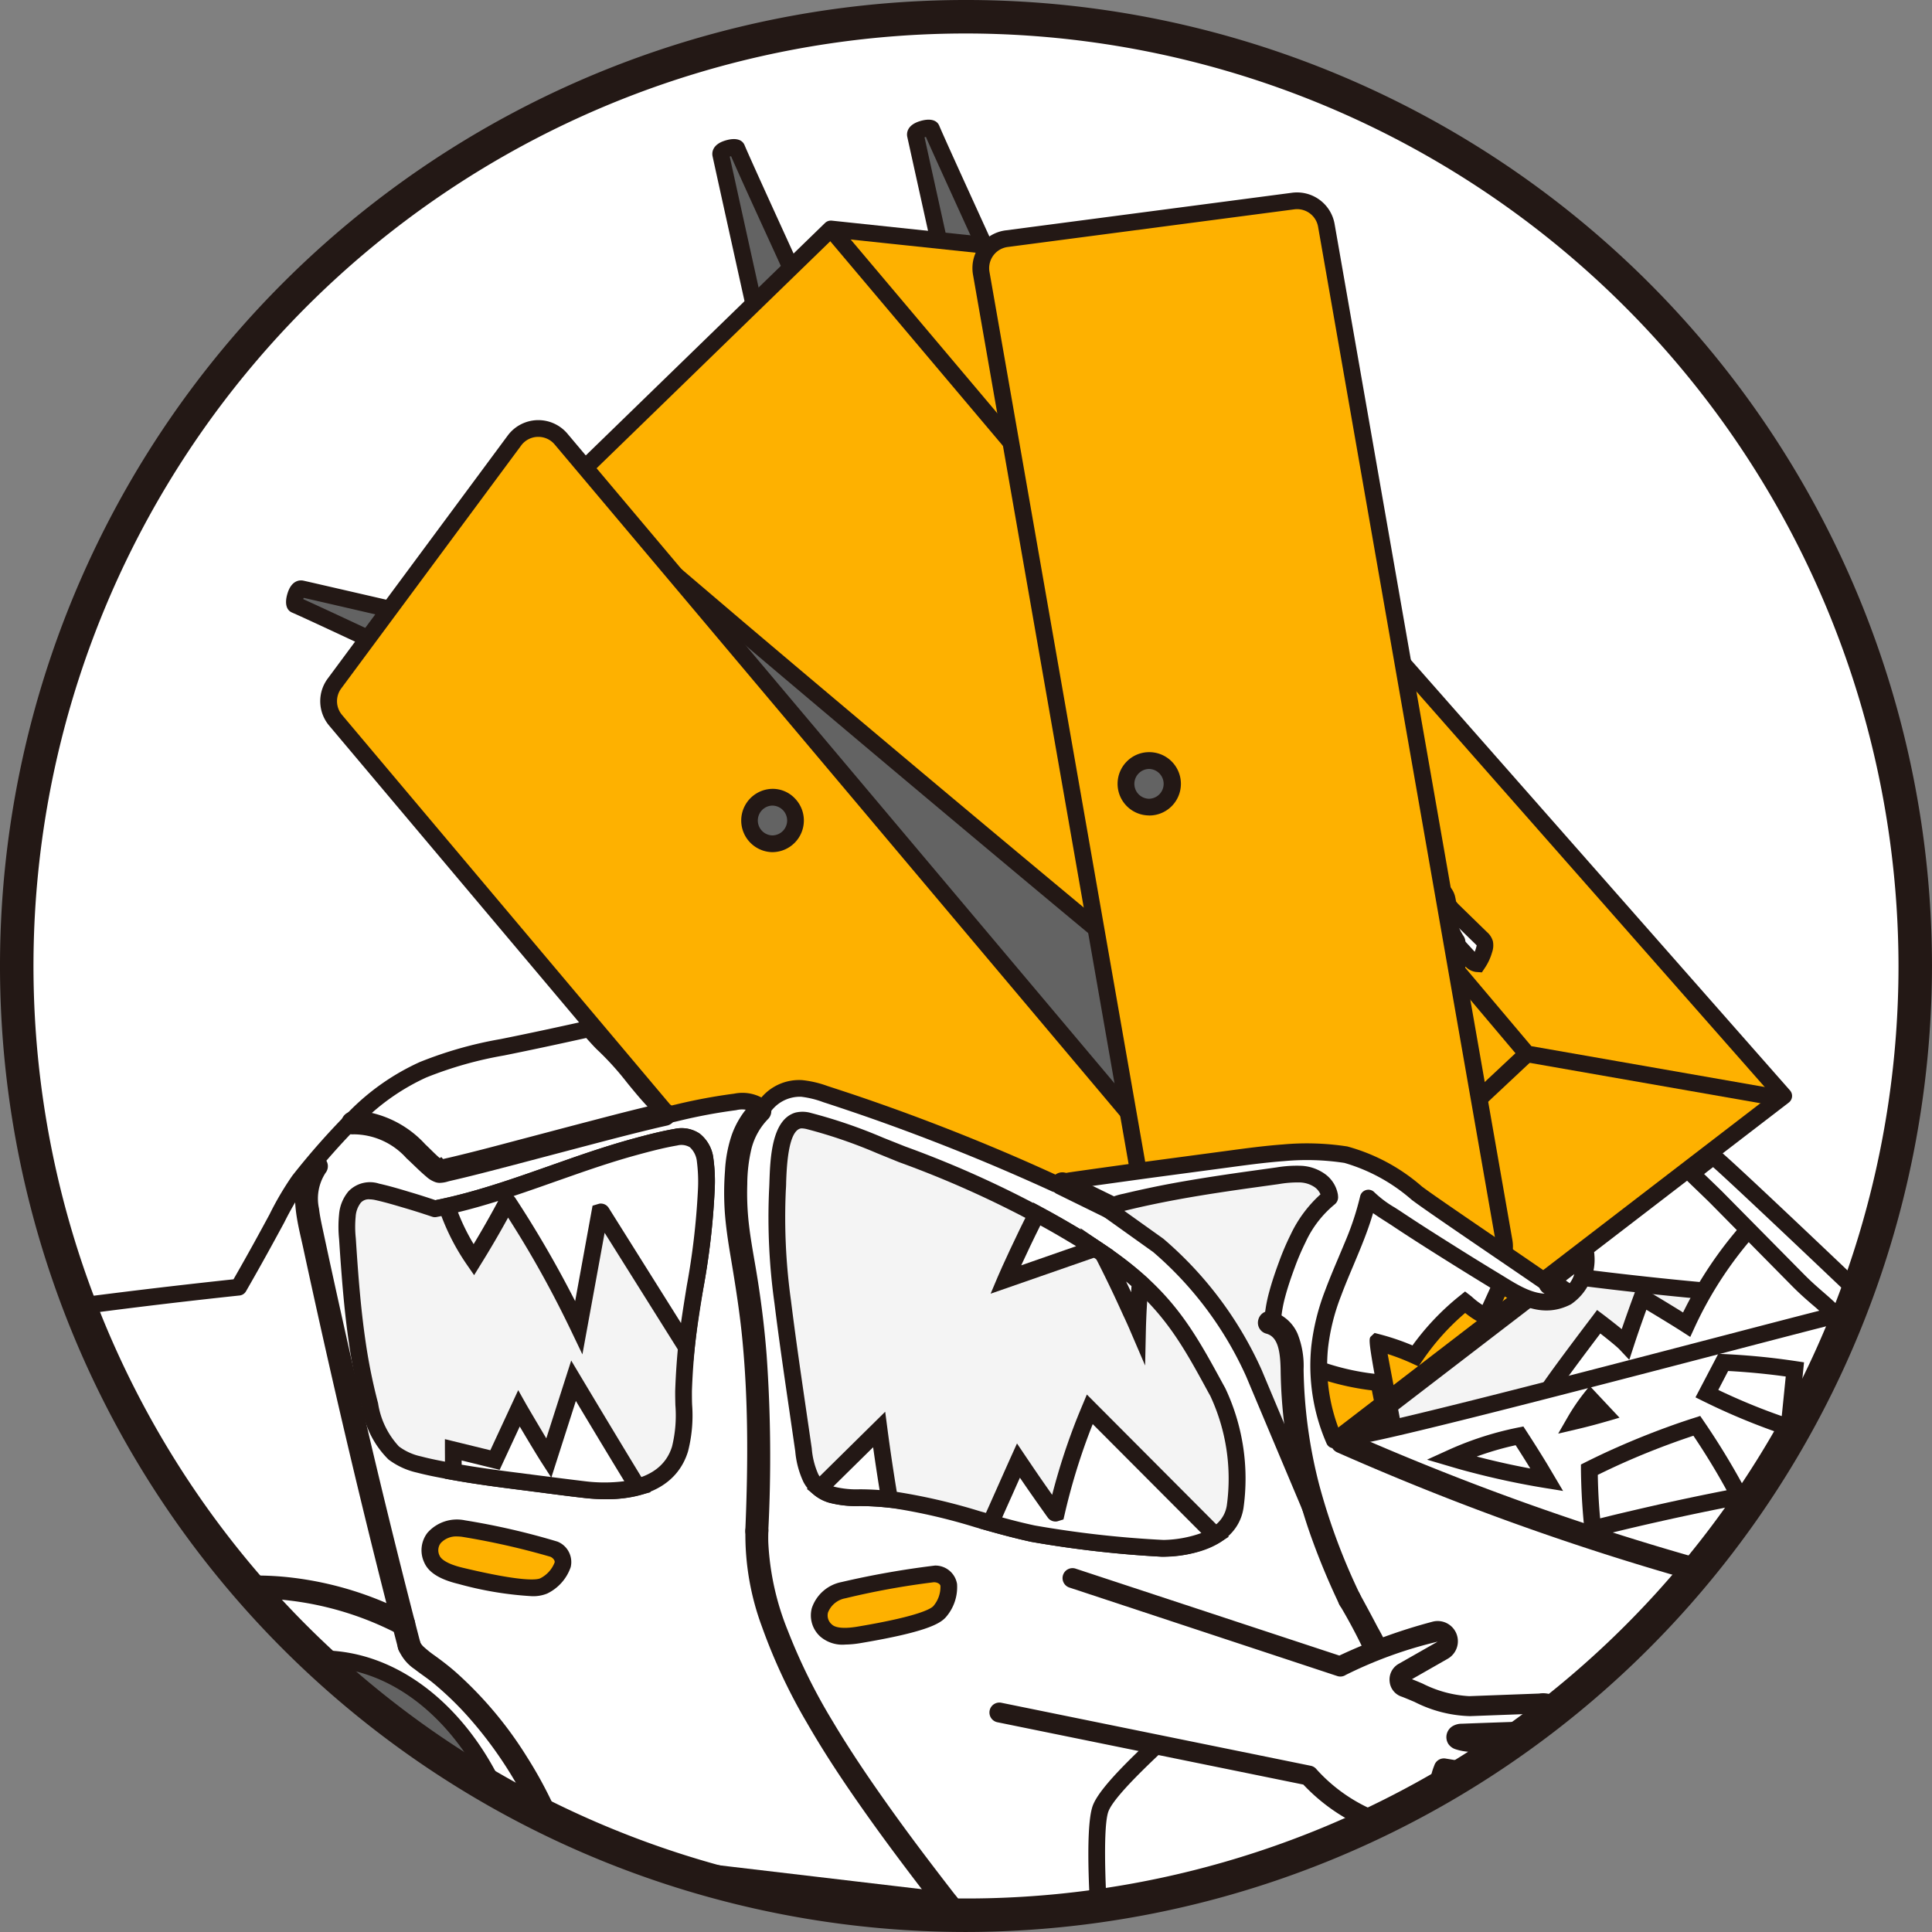 <svg xmlns="http://www.w3.org/2000/svg" xmlns:xlink="http://www.w3.org/1999/xlink" width="115.401" height="115.401" viewBox="0 0 115.401 115.401">
  <rect x="0" y="0" width="115.401" height="115.401" fill="#808080" stroke="none"/>
  <defs>
    <clipPath id="clip-path">
      <path id="Path_12425" data-name="Path 12425" d="M14.912,57.495A56.7,56.7,0,1,0,71.818,1h-.21a56.7,56.7,0,0,0-56.7,56.495" transform="translate(-14.912 -1)" fill="none"/>
    </clipPath>
  </defs>
  <g id="icon02" transform="translate(0 -22.425)">
    <g id="icon" transform="translate(0 22.425)">
      <g id="icon02-2" data-name="icon02">
        <g id="Group_1462" data-name="Group 1462">
          <g id="Group_1469" data-name="Group 1469">
            <g id="Group_1464" data-name="Group 1464" transform="translate(1 1)">
              <g id="Group_1473" data-name="Group 1473">
                <path id="Path_12299" data-name="Path 12299" d="M128.313,57.7A56.7,56.7,0,1,1,71.612,1a56.7,56.7,0,0,1,56.7,56.7" transform="translate(-14.912 -1)" fill="#fff"/>
              </g>
            </g>
            <g id="Group_1466" data-name="Group 1466" transform="translate(1 1)">
              <g id="Group_1465" data-name="Group 1465" clip-path="url(#clip-path)">
                <path id="Path_12300" data-name="Path 12300" d="M61.891,17.639c-.245-.594-3.471-7.6-3.97-8.783-.061-.147-1.017.048-.96.361.032.172,1.975,8.949,2.116,9.6.055.419.714.115,1.11.111a2.3,2.3,0,0,0,1.118-.375,4.051,4.051,0,0,0,.5-.33.394.394,0,0,0,.156-.245.645.645,0,0,0-.068-.337" transform="translate(-14.912 -1)" fill="#636363"/>
                <path id="Path_12301" data-name="Path 12301" d="M59.383,19.536a.836.836,0,0,1-.508-.149.719.719,0,0,1-.294-.508L57.99,16.21q-1.49-6.744-1.52-6.9c-.028-.154-.054-.675.78-.921.575-.172.988-.069,1.134.277.277.661,1.411,3.15,2.412,5.344.776,1.7,1.447,3.172,1.558,3.441a1.127,1.127,0,0,1,.1.608.875.875,0,0,1-.337.555,4.545,4.545,0,0,1-.555.371,2.846,2.846,0,0,1-1.367.444,1.708,1.708,0,0,0-.3.046,2.758,2.758,0,0,1-.508.064m.179-.845,0,.017,0-.017M57.5,9.354c.2.909.946,4.3,1.464,6.641l.557,2.527c.062-.01.127-.023.177-.033a2.8,2.8,0,0,1,.482-.063,1.8,1.8,0,0,0,.87-.307,3.577,3.577,0,0,0,.392-.253.4.4,0,0,1-.015-.037c-.1-.251-.8-1.784-1.543-3.407-.9-1.962-1.9-4.157-2.305-5.091l-.079.023m-.042-.305v0" transform="translate(-14.912 -1)" fill="#231815"/>
                <path id="Path_12302" data-name="Path 12302" d="M73.525,16.483c-.245-.594-3.471-7.6-3.97-8.783-.061-.147-1.017.048-.96.361.032.172,1.975,8.949,2.116,9.6.054.419.714.116,1.11.111a2.3,2.3,0,0,0,1.118-.375,4.051,4.051,0,0,0,.5-.33.394.394,0,0,0,.156-.245.645.645,0,0,0-.068-.337" transform="translate(-14.912 -1)" fill="#636363"/>
                <path id="Path_12303" data-name="Path 12303" d="M71.017,18.381a.837.837,0,0,1-.508-.15.719.719,0,0,1-.294-.508l-.64-2.891Q68.133,8.306,68.1,8.151c-.028-.154-.054-.673.774-.919.578-.174.993-.073,1.139.273.276.658,1.4,3.121,2.39,5.294.789,1.729,1.47,3.223,1.582,3.5a1.1,1.1,0,0,1,.1.606.883.883,0,0,1-.337.555,4.655,4.655,0,0,1-.557.372,2.837,2.837,0,0,1-1.366.443,1.9,1.9,0,0,0-.3.045,2.676,2.676,0,0,1-.508.066m.179-.846,0,.017,0-.017M69.136,8.2c.193.891.916,4.159,1.415,6.418l.607,2.75c.061-.01.127-.022.176-.032a2.822,2.822,0,0,1,.482-.064,1.8,1.8,0,0,0,.87-.305,4.347,4.347,0,0,0,.391-.253.222.222,0,0,0-.014-.038h0c-.1-.253-.814-1.811-1.566-3.459-.884-1.941-1.875-4.113-2.28-5.038-.027.006-.055.014-.08.022" transform="translate(-14.912 -1)" fill="#231815"/>
                <path id="Path_12304" data-name="Path 12304" d="M40.626,40.254a.392.392,0,0,0,.247-.154,4.165,4.165,0,0,0,.335-.494,2.31,2.31,0,0,0,.386-1.115c.008-.4.318-1.052-.1-1.111-.647-.147-9.4-2.177-9.576-2.209-.313-.06-.517.893-.371.956,1.183.51,8.152,3.805,8.744,4.056a.642.642,0,0,0,.336.071" transform="translate(-14.912 -1)" fill="#636363"/>
                <path id="Path_12305" data-name="Path 12305" d="M40.577,40.758a1.233,1.233,0,0,1-.481-.115c-.266-.113-1.725-.8-3.413-1.586-2.19-1.025-4.673-2.186-5.334-2.471-.345-.15-.44-.566-.264-1.141.254-.827.773-.794.926-.766.1.019,2.186.5,6.527,1.5l3.067.709a.688.688,0,0,1,.464.291,1.268,1.268,0,0,1,.074,1.018,1.821,1.821,0,0,0-.049.3,2.8,2.8,0,0,1-.458,1.361,4.49,4.49,0,0,1-.375.554.891.891,0,0,1-.558.331h0a.845.845,0,0,1-.122.009m.049-.5h0Zm-8.6-4.462c.929.418,3.121,1.443,5.08,2.36,1.609.753,3.13,1.464,3.379,1.57l.037.015a3.741,3.741,0,0,0,.257-.39,1.8,1.8,0,0,0,.314-.867A2.808,2.808,0,0,1,41.163,38c.01-.051.024-.117.034-.179l-2.884-.665c-2.325-.538-5.4-1.249-6.264-1.446-.008.026-.015.052-.022.08m9.365,2.075a.177.177,0,0,0,.031.008Z" transform="translate(-14.912 -1)" fill="#231815"/>
                <path id="Path_12306" data-name="Path 12306" d="M120.455,65.461,76.015,15,63.54,13.676,37.1,39.369l40.286,47.7,14.866.054Z" transform="translate(-14.912 -1)" fill="#feb100"/>
                <path id="Path_12307" data-name="Path 12307" d="M92.251,87.625h0L77.382,87.57a.5.5,0,0,1-.38-.178l-40.285-47.7a.5.5,0,0,1,.033-.681L63.192,13.318a.511.511,0,0,1,.4-.139L76.067,14.5a.489.489,0,0,1,.322.167L120.83,65.131a.5.5,0,0,1,.123.378.5.5,0,0,1-.193.348L92.555,87.521a.493.493,0,0,1-.3.1M77.616,86.571l14.466.053,27.644-21.235L75.768,15.473,63.721,14.2,37.781,39.4Z" transform="translate(-14.912 -1)" fill="#231815"/>
                <path id="Path_12308" data-name="Path 12308" d="M82.953,68.692A16.711,16.711,0,0,1,81.1,67.267,32.283,32.283,0,0,1,77.767,63.9c-2.069-2.387-3.893-4.971-5.843-7.452-2.076-2.64-4.242-5.206-6.424-7.758s-4.366-5.073-6.5-7.65c-2.118-2.558-4.182-5.165-6.112-7.869q2.58,2.2,5.166,4.4,3.045,2.582,6.1,5.153t6.112,5.136q3.06,2.562,6.127,5.118,3.051,2.541,6.108,5.075.224,1.334.465,2.665.264,1.454.548,2.9t.594,2.908q.306,1.441.632,2.879a4.377,4.377,0,0,1-1.784-.714" transform="translate(-14.912 -1)" fill="#636363"/>
                <path id="Path_12309" data-name="Path 12309" d="M84.738,69.906c-.022,0-.042,0-.064,0a4.846,4.846,0,0,1-1.99-.79,17.158,17.158,0,0,1-1.911-1.467,32.541,32.541,0,0,1-3.384-3.418c-1.369-1.579-2.647-3.266-3.884-4.9-.652-.861-1.305-1.723-1.973-2.572-2.093-2.66-4.318-5.293-6.412-7.742L63.646,47.3c-1.688-1.97-3.376-3.938-5.03-5.935-2.455-2.965-4.406-5.475-6.137-7.9a.5.5,0,0,1,.732-.671q2.582,2.2,5.166,4.4,3.045,2.58,6.1,5.152t6.111,5.136q3.059,2.562,6.125,5.117,3.049,2.54,6.108,5.073a.508.508,0,0,1,.175.3q.222,1.329.463,2.658.261,1.449.546,2.9t.592,2.9q.3,1.44.631,2.873a.5.5,0,0,1-.118.446.5.5,0,0,1-.369.164m-28.8-33.48c1.04,1.344,2.177,2.758,3.45,4.3,1.652,1.994,3.336,3.958,5.021,5.923l1.474,1.721c2.1,2.457,4.335,5.1,6.438,7.775.671.853,1.328,1.72,1.983,2.586,1.228,1.618,2.5,3.292,3.844,4.846a31.835,31.835,0,0,0,3.28,3.315,16.383,16.383,0,0,0,1.8,1.383,5,5,0,0,0,.847.444c-.157-.694-.306-1.389-.453-2.085q-.309-1.455-.6-2.914t-.55-2.91c-.15-.828-.3-1.658-.433-2.487q-2.991-2.472-5.968-4.958Q73,50.805,69.943,48.241T63.83,43.1q-3.054-2.573-6.1-5.154-.9-.76-1.8-1.525" transform="translate(-14.912 -1)" fill="#231815"/>
                <path id="Path_12310" data-name="Path 12310" d="M87.116,75.481,76.368,89.992a1.775,1.775,0,0,1-2.785.087L33.96,43.027a1.777,1.777,0,0,1-.068-2.2L44.64,26.315a1.775,1.775,0,0,1,2.785-.087L87.047,73.28a1.775,1.775,0,0,1,.069,2.2" transform="translate(-14.912 -1)" fill="#feb100"/>
                <path id="Path_12311" data-name="Path 12311" d="M74.939,91.21A2.26,2.26,0,0,1,73.2,90.4L33.578,43.348a2.265,2.265,0,0,1-.088-2.82L44.238,26.016a2.275,2.275,0,0,1,3.569-.111L87.43,72.957a2.272,2.272,0,0,1,.088,2.821h0L76.769,90.29a2.261,2.261,0,0,1-1.758.919h-.072M46.067,26.095h-.041a1.267,1.267,0,0,0-.985.516L34.293,41.124a1.271,1.271,0,0,0,.05,1.58L73.966,89.755a1.323,1.323,0,0,0,1.014.454,1.27,1.27,0,0,0,.987-.515L86.714,75.182a1.274,1.274,0,0,0-.049-1.582L47.043,26.549a1.269,1.269,0,0,0-.976-.454M87.116,75.48h0Z" transform="translate(-14.912 -1)" fill="#231815"/>
                <path id="Path_12312" data-name="Path 12312" d="M61.429,49.017a1.391,1.391,0,1,1-1.386-1.4,1.391,1.391,0,0,1,1.386,1.4" transform="translate(-14.912 -1)" fill="#636363"/>
                <path id="Path_12313" data-name="Path 12313" d="M60.039,50.9h-.008a1.891,1.891,0,0,1,.006-3.781,1.822,1.822,0,0,1,1.342.558,1.891,1.891,0,0,1-1.34,3.223m0-2.781a.891.891,0,0,0,0,1.781h0a.891.891,0,0,0,.89-.886h0a.891.891,0,0,0-.887-.894Z" transform="translate(-14.912 -1)" fill="#231815"/>
                <path id="Path_12314" data-name="Path 12314" d="M102.6,56.34a.712.712,0,0,0-.226-.318l-1.4-1.369c-.181-.177-.365-.352-.548-.528-.028-.166-.056-.333-.1-.5a.878.878,0,0,0-.678-.622c-.178-.056-.3.1-.308.267a2.546,2.546,0,0,0,.076.54l.1.6q.206,1.206.415,2.411a4.356,4.356,0,0,0,.1.558.4.4,0,0,0,.261.285c.259.072.583.17.656-.07a6.693,6.693,0,0,0-.135-1.281c.216.236.432.47.647.706.109.119.213.243.327.356a.594.594,0,0,0,.33.186.067.067,0,0,0,.058-.022,2.809,2.809,0,0,0,.368-.791.809.809,0,0,0,.044-.409" transform="translate(-14.912 -1)" fill="#fff"/>
                <path id="Path_12315" data-name="Path 12315" d="M100.723,58.241a2,2,0,0,1-.525-.086.9.9,0,0,1-.632-.626,3.075,3.075,0,0,1-.1-.484l-.563-3.27a1.967,1.967,0,0,1-.058-.529.814.814,0,0,1,.336-.626.71.71,0,0,1,.622-.089,1.387,1.387,0,0,1,1.013.979c.03.121.053.246.075.37l1.832,1.786a1.147,1.147,0,0,1,.361.554,1.262,1.262,0,0,1-.049.668,3.268,3.268,0,0,1-.432.929l-.177.265-.371-.027a1.061,1.061,0,0,1-.608-.323l0,0,0,.01a.681.681,0,0,1-.717.5m-.63-3.464,1.848,2.017c.016.019.033.038.05.056a1.857,1.857,0,0,0,.082-.238,1.212,1.212,0,0,0,.037-.144c-.019-.022-.052-.053-.076-.077l-2-1.947Z" transform="translate(-14.912 -1)" fill="#231815"/>
                <path id="Path_12316" data-name="Path 12316" d="M100.913,56.184a3.609,3.609,0,0,1-.451-.974,1.575,1.575,0,0,1-.05-.421.617.617,0,0,1,.083-.356.193.193,0,0,0,0-.264.187.187,0,0,0-.263,0,1.278,1.278,0,0,0-.15,1.053,3.754,3.754,0,0,0,.508,1.149.186.186,0,0,0,.322-.187" transform="translate(-14.912 -1)" fill="#3f3f3f"/>
                <path id="Path_12317" data-name="Path 12317" d="M100.743,56.96a.671.671,0,0,1-.581-.333,4.2,4.2,0,0,1-.569-1.305,1.705,1.705,0,0,1,.248-1.465.66.66,0,0,1,.473-.241.752.752,0,0,1,.536.2.687.687,0,0,1,.059.9h0c.006,0,0,.03,0,.083a1.078,1.078,0,0,0,.035.289,3.185,3.185,0,0,0,.4.841.665.665,0,0,1,.014.673.7.7,0,0,1-.6.359Zm.277-.848v0m-.918-1.988,0,.006,0-.006" transform="translate(-14.912 -1)" fill="#231815"/>
                <path id="Path_12318" data-name="Path 12318" d="M120.327,66.119,104.854,63.41,63.159,14l.764-.645,41.461,49.134L120.5,65.135Z" transform="translate(-14.912 -1)" fill="#231815"/>
                <line id="Line_212" data-name="Line 212" x1="12.419" y2="11.644" transform="translate(77.788 61.949)" fill="#ffd09b"/>
                <rect id="Rectangle_5328" data-name="Rectangle 5328" width="17.024" height="1" transform="translate(77.444 73.226) rotate(-43.137)" fill="#231815"/>
                <path id="Path_12319" data-name="Path 12319" d="M102.238,76.217,85.123,78.465a1.775,1.775,0,0,1-1.981-1.454L72.523,16.324a1.776,1.776,0,0,1,1.518-2.067l17.115-2.248a1.775,1.775,0,0,1,1.981,1.454L103.756,74.15a1.776,1.776,0,0,1-1.518,2.067" transform="translate(-14.912 -1)" fill="#feb100"/>
                <path id="Path_12320" data-name="Path 12320" d="M84.886,78.981A2.27,2.27,0,0,1,82.65,77.1L72.031,16.409a2.274,2.274,0,0,1,1.944-2.648l17.116-2.248a2.278,2.278,0,0,1,2.538,1.864l10.619,60.688a2.274,2.274,0,0,1-1.945,2.648L85.188,78.961a2.368,2.368,0,0,1-.3.02m6.5-66.488a1.222,1.222,0,0,0-.169.012L74.106,14.753a1.275,1.275,0,0,0-1.091,1.484L83.634,76.925a1.271,1.271,0,0,0,1.423,1.044l17.116-2.248a1.273,1.273,0,0,0,1.09-1.483L92.644,13.549a1.273,1.273,0,0,0-1.254-1.056m10.848,63.724h0Z" transform="translate(-14.912 -1)" fill="#231815"/>
                <path id="Path_12321" data-name="Path 12321" d="M83.949,46.822a1.391,1.391,0,1,1-1.386-1.4,1.392,1.392,0,0,1,1.386,1.4" transform="translate(-14.912 -1)" fill="#636363"/>
                <path id="Path_12322" data-name="Path 12322" d="M82.559,48.708h-.008a1.89,1.89,0,0,1-1.325-3.232,1.872,1.872,0,0,1,1.331-.549h.008a1.891,1.891,0,0,1,1.884,1.9h0a1.891,1.891,0,0,1-1.89,1.884m0-2.781a.893.893,0,0,0-.89.888.892.892,0,0,0,.888.893h0a.891.891,0,0,0,0-1.781Z" transform="translate(-14.912 -1)" fill="#231815"/>
                <path id="Path_12323" data-name="Path 12323" d="M124.183,77.979c-.186.386-.373.773-.558,1.159a6.634,6.634,0,0,1-1.693,2.6,6.417,6.417,0,0,1-1.336.731c-.532.232-1.071.442-1.617.635a62.2,62.2,0,0,1-6.715,1.819c-2.319.539-4.646,1.062-6.994,1.464a34.524,34.524,0,0,1-6.977.571,19.542,19.542,0,0,1-3.451-.392,3.031,3.031,0,0,1-.909-.324L107.1,76.134c4.634.615,9.349,1.079,13.213,1.329a29.327,29.327,0,0,0,3.774.153c.033.122.068.242.1.363" transform="translate(-14.912 -1)" fill="#f4f4f4"/>
                <path id="Path_12324" data-name="Path 12324" d="M99.161,87.475c-.3,0-.592,0-.884-.015a20.008,20.008,0,0,1-3.54-.4,3.56,3.56,0,0,1-1.06-.382.5.5,0,0,1-.049-.826l13.162-10.11a.506.506,0,0,1,.37-.1c4.467.593,9.148,1.064,13.18,1.326l.34.026a25.538,25.538,0,0,0,3.315.133.5.5,0,0,1,.57.361l.1.363a.5.5,0,0,1-.031.347l-.732,1.527a6.086,6.086,0,0,1-1.667,2.416,7.092,7.092,0,0,1-1.44.791c-.541.237-1.092.452-1.649.648a60.712,60.712,0,0,1-6.562,1.785l-.208.049c-2.1.489-4.55,1.047-7.022,1.47a36.514,36.514,0,0,1-6.193.594m-4.2-1.393a18.876,18.876,0,0,0,3.345.378,33.421,33.421,0,0,0,6.875-.565c2.445-.418,4.877-.972,6.965-1.459l.209-.047a60.206,60.206,0,0,0,6.454-1.755c.535-.189,1.062-.394,1.581-.621a6.111,6.111,0,0,0,1.235-.672A5.169,5.169,0,0,0,123,79.3l.55-1.149c-.747.022-1.877-.074-2.947-.161l-.323-.025c-3.994-.26-8.616-.723-13.041-1.306Z" transform="translate(-14.912 -1)" fill="#231815"/>
                <path id="Path_12325" data-name="Path 12325" d="M102.7,78.652a5.07,5.07,0,0,1-1.219-.842.063.063,0,0,0-.078,0A14.732,14.732,0,0,0,99,80.243c-.188.242-.367.491-.54.744a13.707,13.707,0,0,0-2.3-.814c-.031-.008,2.52,13.213,2.518,13.244-.056.793-2.582-11.6-2.4-10.827a15.086,15.086,0,0,1-3.106-.625c-.21-.066-.418-.137-.624-.211a21.559,21.559,0,0,1,.6-4.042,24.2,24.2,0,0,1,1.594-4.4c.364-.782.752-1.554,1.142-2.323q1.726.828,3.372,1.81,1.667,1,3.232,2.154c.476.351.942.714,1.4,1.083q-.6,1.31-1.195,2.619" transform="translate(-14.912 -1)" fill="#fff"/>
                <path id="Path_12326" data-name="Path 12326" d="M98.635,93.954c-.5,0-.521-.127-1.72-5.777-.371-1.747-.865-4.14-1.059-5.128a15.75,15.75,0,0,1-2.83-.607c-.216-.067-.43-.141-.643-.218l-.35-.125.019-.371a22.068,22.068,0,0,1,.61-4.135,24.56,24.56,0,0,1,1.626-4.5c.365-.788.756-1.563,1.148-2.338l.221-.438.442.212c1.186.569,2.334,1.186,3.412,1.833,1.124.674,2.224,1.407,3.273,2.181.48.354.952.721,1.42,1.094l.305.243-1.571,3.443-.462-.228a5.508,5.508,0,0,1-1.047-.67A14.288,14.288,0,0,0,99.4,80.55q-.27.349-.521.718l-.238.35-.383-.177a13.118,13.118,0,0,0-1.46-.565c.311,1.668,1.084,5.7,1.633,8.559.757,3.947.757,3.947.749,4.029l-.042.45-.465.039h-.035M93.073,81.406c.084.028.167.055.251.081a14.6,14.6,0,0,0,2.687.572c-.374-2.081-.322-2.13-.193-2.251l.2-.188.266.068a14.523,14.523,0,0,1,2,.676c.1-.145.21-.287.318-.427a15.236,15.236,0,0,1,2.48-2.52l.34-.275.395.305a4.418,4.418,0,0,0,.646.5l.806-1.768q-.536-.423-1.084-.829c-1.023-.755-2.1-1.47-3.192-2.128-.919-.55-1.889-1.079-2.891-1.574-.312.619-.621,1.24-.913,1.869a23.6,23.6,0,0,0-1.561,4.313,21.085,21.085,0,0,0-.56,3.574" transform="translate(-14.912 -1)" fill="#231815"/>
                <path id="Path_12327" data-name="Path 12327" d="M124.125,78.223a30.621,30.621,0,0,0-3.989-4.2q-.623-.543-1.274-1.052a.066.066,0,0,0-.092.009,23.212,23.212,0,0,0-3.411,4.737q-.374.688-.7,1.4c-.857-.552-2.67-1.633-2.67-1.633-.324.885-.66,1.818-.972,2.778-.318-.339-1.61-1.319-1.61-1.319s-2.839,3.732-3.1,4.241c-.027.052.042.091.081.062a.054.054,0,0,0,.053.023,28.159,28.159,0,0,0,3.474-.567c1.152-.262,2.277-.611,3.4-.971s2.273-.71,3.418-1.035,2.284-.629,3.43-.924,2.308-.583,3.464-.867l.436-.106a.063.063,0,0,0,.04-.05,1.123,1.123,0,0,0-.038-.436c.05.007.1-.048.064-.1" transform="translate(-14.912 -1)" fill="#fff"/>
                <path id="Path_12328" data-name="Path 12328" d="M106.191,83.805l-.077-.093a.548.548,0,0,1-.122-.078l-.308-.257.173-.415c.273-.521,2.673-3.685,3.151-4.314l.3-.4.4.3c.087.067.616.47,1.072.844.242-.713.493-1.407.738-2.076l.207-.566.518.308s1.281.764,2.2,1.338c.152-.309.309-.616.473-.918a23.743,23.743,0,0,1,3.483-4.839l.311-.332.453.268q.666.519,1.3,1.071a31.308,31.308,0,0,1,4.054,4.265l.208.265-.13.286a1.719,1.719,0,0,1,0,.344l-.037.352-.82.238c-1.151.282-2.3.567-3.455.864s-2.283.6-3.419.922-2.273.667-3.4,1.03c-1.088.348-2.251.711-3.442.982a28.725,28.725,0,0,1-3.536.577Zm3.309-4.151c-.742.98-1.677,2.23-2.248,3.026.852-.113,1.708-.266,2.547-.457,1.152-.261,2.292-.618,3.359-.961q1.708-.546,3.435-1.039t3.441-.927q1.731-.445,3.469-.868l.064-.015-.038-.136a30.342,30.342,0,0,0-3.721-3.873q-.463-.4-.941-.787A22.7,22.7,0,0,0,115.8,77.96q-.368.675-.686,1.373l-.241.524-.484-.312c-.562-.362-1.537-.953-2.137-1.313-.256.708-.515,1.443-.759,2.193l-.262.8-.578-.615c-.161-.172-.692-.6-1.152-.959" transform="translate(-14.912 -1)" fill="#231815"/>
                <path id="Path_12329" data-name="Path 12329" d="M167.673,100.375a42.559,42.559,0,0,0-1.708-7.237,13.545,13.545,0,0,0-2.77-4.98c-2.037-2.22-9.047-4.312-11.119-4.906-13.946-3.991-18.941-4.381-26.279-5.22,0,0-8.929-8.514-9.54-8.951-.646.468-1.3,1.014-1.3,1.014.018.042,1.16,1.12,1.493,1.458l4.862,4.92c.886.9,1.38,1.195,2.266,2.091-4.1,1.007-27.067,7.16-29.129,7.283-.02,0-.824.165-.845.166a11.1,11.1,0,0,1-.866-5.536,12.98,12.98,0,0,1,.8-3.233c.384-1.036.842-2.043,1.254-3.068a17.09,17.09,0,0,0,.846-2.61,9.673,9.673,0,0,0,1.711,1.245c1,.67,2.025,1.318,3.047,1.961q1.336.838,2.683,1.66c1.37.835,2.805,1.882,4.434,1.044a2.75,2.75,0,0,0,1.126-2.531l-2.261,1.736c-2.272-1.57-6.863-4.672-7.73-5.323a11.261,11.261,0,0,0-4.347-2.382,15.684,15.684,0,0,0-3.712-.115c-1.263.092-2.517.274-3.771.441l-3.875.517c-1.288.172-5.034.694-5.134.714q-.432.085-.864.178-1.875-.859-3.777-1.659-2.792-1.171-5.637-2.208-1.416-.516-2.844-1c-.479-.162-.961-.322-1.442-.478a6.186,6.186,0,0,0-1.447-.349,2.681,2.681,0,0,0-2.361,1.258,1.158,1.158,0,0,0-.2-.22,1.856,1.856,0,0,0-1.409-.231,32.063,32.063,0,0,0-3.4.63c-.2.046-.4.093-.6.133-.171-.152-.347-.3-.512-.458s-.338-.336-.5-.511c-.325-.353-.63-.722-.933-1.093a19.1,19.1,0,0,0-1.893-2.116c-.373-.336-.851-.967-.93-.949-1.941.431-3.511.767-5.142,1.1A23.221,23.221,0,0,0,39.18,63.9a13.644,13.644,0,0,0-3.994,2.779,44.1,44.1,0,0,0-3.426,3.866c-.537.659-1.4,2.538-3.591,6.341,0,0-24.745,2.628-26.015,4.587A10.5,10.5,0,0,0,.792,85.009C.24,87.523.557,93.571.986,96.123A24.912,24.912,0,0,0,3.7,103.262a16.749,16.749,0,0,0,4,5.509c1.975,1.62,4.444,1.687,6.9,1.955,6.009.658,91.076,11.024,94.826,11.346a100.856,100.856,0,0,0,26.678-.989c7.755-1.44,25.684-7.082,29.813-10.226A4.352,4.352,0,0,0,167.855,108a18.631,18.631,0,0,0,.153-2.5,33.278,33.278,0,0,0-.335-5.122" transform="translate(-14.912 -1)" fill="#fff"/>
                <path id="Path_12330" data-name="Path 12330" d="M119.532,123.018q-4.927,0-10.153-.447c-2.184-.188-31.475-3.725-57.317-6.845-18.781-2.268-35-4.227-37.521-4.5l-.821-.085c-2.2-.22-4.468-.447-6.339-1.981a17.3,17.3,0,0,1-4.124-5.667A25.261,25.261,0,0,1,.492,96.206C.037,93.5-.249,87.421.3,84.9a10.928,10.928,0,0,1,1.43-3.7c1.281-1.974,19.989-4.129,26.129-4.785.941-1.638,1.627-2.906,2.146-3.865a18.272,18.272,0,0,1,1.364-2.321,43.819,43.819,0,0,1,3.465-3.909,14.036,14.036,0,0,1,4.142-2.878,23.692,23.692,0,0,1,4.842-1.377c1.629-.328,3.2-.664,5.132-1.094.33-.073.512.133.874.539a7.26,7.26,0,0,0,.5.527,18,18,0,0,1,1.8,1.99l.147.181c.3.363.6.725.916,1.072.152.166.311.33.476.488.1.095.2.187.307.278.114-.025.229-.053.342-.079a32.894,32.894,0,0,1,3.455-.641,2.457,2.457,0,0,1,1.625.227,2.955,2.955,0,0,1,2.446-1.035,6.221,6.221,0,0,1,1.493.348c.556.181,1.038.34,1.521.5q1.434.484,2.855,1c1.894.691,3.8,1.437,5.657,2.217,1.179.494,2.4,1.031,3.642,1.6.227-.048.456-.094.683-.14.161-.032,4.066-.574,5.191-.724l4.393-.587c1.073-.145,2.18-.293,3.285-.374a15.839,15.839,0,0,1,3.83.121,11.283,11.283,0,0,1,4.467,2.4l.1.073c.553.414,2.669,1.859,4.715,3.255.979.669,1.938,1.324,2.7,1.849l1.971-1.514a.5.5,0,0,1,.805.4,3.22,3.22,0,0,1-1.4,2.967c-1.75.9-3.266-.037-4.6-.862l-.324-.2q-1.347-.822-2.686-1.663c-1.027-.645-2.051-1.295-3.06-1.968-.127-.085-.26-.169-.394-.255-.253-.16-.51-.324-.755-.5-.207.712-.455,1.366-.666,1.893-.162.406-.332.808-.5,1.211-.258.611-.517,1.223-.748,1.846a12.423,12.423,0,0,0-.776,3.108,10.618,10.618,0,0,0,.676,4.917l.076-.016c.211-.042.406-.078.415-.079,1.454-.086,14.341-3.448,22.04-5.457,2.577-.672,4.769-1.244,6.136-1.592-.159-.143-.309-.273-.461-.4-.353-.306-.706-.612-1.16-1.071L116.1,71.9c-.146-.148-.449-.439-.741-.721-.812-.78-.812-.78-.861-.9a.5.5,0,0,1,.144-.567s.666-.558,1.327-1.036a.5.5,0,0,1,.584,0c.6.429,8.121,7.593,9.471,8.879l1.276.145c6.628.747,11.863,1.336,24.917,5.074,3.4.972,9.4,2.923,11.35,5.047a13.969,13.969,0,0,1,2.877,5.164,43.124,43.124,0,0,1,1.728,7.321h0a33.832,33.832,0,0,1,.34,5.2,19.124,19.124,0,0,1-.159,2.567,4.866,4.866,0,0,1-2.134,3.182c-4.167,3.174-22.022,8.835-30.024,10.32a91.313,91.313,0,0,1-16.659,1.444M48.927,62c-1.832.406-3.341.728-4.907,1.044a22.941,22.941,0,0,0-4.64,1.313,13.088,13.088,0,0,0-3.847,2.68,43.364,43.364,0,0,0-3.385,3.823,18.888,18.888,0,0,0-1.26,2.166c-.545,1.006-1.274,2.352-2.284,4.108a.5.5,0,0,1-.381.247c-11.949,1.27-24.81,3.249-25.652,4.365A9.977,9.977,0,0,0,1.28,85.116c-.511,2.333-.246,8.28.2,10.924a24.4,24.4,0,0,0,2.668,6.993,16.369,16.369,0,0,0,3.869,5.351c1.636,1.343,3.66,1.545,5.8,1.76l.831.086c2.527.276,18.748,2.235,37.532,4.5,25.835,3.12,55.116,6.655,57.283,6.841a99.623,99.623,0,0,0,26.545-.982c7.724-1.435,25.607-7.093,29.6-10.133a3.82,3.82,0,0,0,1.751-2.538,18.6,18.6,0,0,0,.148-2.431,32.836,32.836,0,0,0-.33-5.045,42.152,42.152,0,0,0-1.689-7.151,12.966,12.966,0,0,0-2.663-4.8c-1.851-2.015-8.231-4-10.888-4.761-12.973-3.714-18.172-4.3-24.754-5.042l-1.445-.163a.5.5,0,0,1-.288-.135c-3.221-3.072-7.984-7.584-9.213-8.676-.195.148-.38.292-.534.415l.344.331c.3.288.609.587.759.737l4.861,4.921c.432.437.768.727,1.1,1.018.355.307.709.613,1.164,1.073a.5.5,0,0,1-.237.837c-1.147.282-3.772.967-7,1.81-10.9,2.843-20.8,5.4-22.214,5.486l-.3.063c-.258.051-.541.1-.555.1a.473.473,0,0,1-.482-.3,11.525,11.525,0,0,1-.723-2.28,11.642,11.642,0,0,1-.183-3.5,13.5,13.5,0,0,1,.832-3.356c.238-.637.5-1.262.765-1.887.167-.4.335-.794.5-1.194a16.775,16.775,0,0,0,.821-2.532.5.5,0,0,1,.355-.373.493.493,0,0,1,.5.138,6.37,6.37,0,0,0,1.213.906c.14.09.279.178.412.267,1,.667,2.017,1.313,3.036,1.952Q102,75.186,103.343,76l.329.2c1.218.754,2.366,1.467,3.617.825a1.75,1.75,0,0,0,.659-.922l-1.26.967a.5.5,0,0,1-.588.015c-.8-.552-1.887-1.294-3-2.052-2.055-1.4-4.18-2.853-4.75-3.281l-.1-.073a10.574,10.574,0,0,0-4.032-2.216,14.8,14.8,0,0,0-3.592-.109c-1.073.078-2.166.224-3.223.367l-4.394.587c-1.3.175-4.934.68-5.109.71-.295.059-.572.115-.846.175a.493.493,0,0,1-.317-.034c-1.281-.587-2.547-1.142-3.763-1.653-1.846-.774-3.735-1.514-5.613-2.2q-1.41-.515-2.834-.994-.717-.243-1.436-.476a5.681,5.681,0,0,0-1.326-.325,2.163,2.163,0,0,0-1.927,1.056.5.5,0,0,1-.4.2h-.006a.5.5,0,0,1-.4-.212.572.572,0,0,0-.108-.116,1.451,1.451,0,0,0-1.036-.127,31.918,31.918,0,0,0-3.347.621c-.2.048-.409.1-.616.136a.483.483,0,0,1-.428-.115l-.124-.107c-.137-.119-.273-.24-.4-.366-.179-.171-.352-.349-.52-.532-.331-.361-.642-.737-.952-1.114l-.149-.184a17.2,17.2,0,0,0-1.694-1.879c-.184-.167-.394-.4-.574-.6L48.927,62M114.959,70.1h0Z" transform="translate(-14.912 -1)" fill="#231815"/>
                <path id="Path_12331" data-name="Path 12331" d="M22.163,113.981a18.339,18.339,0,0,1,1.963-8.725L23.7,99.819l8.649-.7a8.869,8.869,0,0,1,1.2-.023c6.405.317,11.692,7.5,11.808,16.035.109,8.022-4.385,14.388-10.24,14.867v0l-9,.728-.445-5.7a19.319,19.319,0,0,1-3.51-11.047" transform="translate(-14.912 -1)" fill="#636363"/>
                <path id="Path_12332" data-name="Path 12332" d="M26.118,131.225a.5.5,0,0,1-.5-.461l-.435-5.557a19.81,19.81,0,0,1-3.522-11.219,18.87,18.87,0,0,1,1.954-8.835l-.414-5.3a.5.5,0,0,1,.458-.537l8.649-.7a9.2,9.2,0,0,1,1.264-.025c6.653.329,12.164,7.744,12.283,16.528.112,8.256-4.487,14.864-10.7,15.372l-9,.729-.04,0m-1.88-30.949.387,4.941a.5.5,0,0,1-.055.271,17.815,17.815,0,0,0-1.907,8.486,18.768,18.768,0,0,0,3.413,10.759.494.494,0,0,1,.095.256l.406,5.2,8.5-.686c5.68-.467,9.885-6.642,9.779-14.365-.112-8.266-5.2-15.238-11.332-15.543a8.742,8.742,0,0,0-1.132.023Z" transform="translate(-14.912 -1)" fill="#231815"/>
                <path id="Path_12333" data-name="Path 12333" d="M13.225,114.7c.116,8.539,5.4,15.718,11.808,16.035s11.5-6.348,11.387-14.887-5.4-15.718-11.808-16.035-11.5,6.348-11.387,14.887" transform="translate(-14.912 -1)" fill="#636363"/>
                <path id="Path_12334" data-name="Path 12334" d="M25.478,131.25c-.157,0-.313,0-.47-.011-6.653-.329-12.164-7.744-12.283-16.528-.069-5.047,1.617-9.6,4.624-12.508a9.664,9.664,0,0,1,7.288-2.885c6.653.329,12.164,7.744,12.283,16.528.068,5.048-1.618,9.607-4.626,12.509a9.712,9.712,0,0,1-6.816,2.9m-1.306-30.944a8.738,8.738,0,0,0-6.129,2.617C15.276,105.594,13.66,110,13.725,114.7c.112,8.266,5.2,15.238,11.332,15.543a8.673,8.673,0,0,0,6.543-2.606c2.768-2.671,4.384-7.073,4.32-11.775-.112-8.267-5.2-15.24-11.332-15.544-.139-.007-.277-.01-.416-.01" transform="translate(-14.912 -1)" fill="#231815"/>
                <path id="Path_12335" data-name="Path 12335" d="M15.939,114.882c.08,5.888,3.725,10.838,8.141,11.056s7.932-4.377,7.852-10.264-3.725-10.838-8.142-11.057-7.931,4.377-7.851,10.265" transform="translate(-14.912 -1)" fill="#fff"/>
                <path id="Path_12336" data-name="Path 12336" d="M24.387,126.446c-.11,0-.221,0-.332-.009-4.668-.23-8.533-5.412-8.617-11.549a11.856,11.856,0,0,1,3.236-8.737,6.8,6.8,0,0,1,5.14-2.033c4.668.23,8.533,5.412,8.617,11.549a11.858,11.858,0,0,1-3.236,8.738,6.846,6.846,0,0,1-4.808,2.041m-.9-21.337a5.871,5.871,0,0,0-4.119,1.762,11.008,11.008,0,0,0-2.93,8c.076,5.619,3.516,10.358,7.666,10.564a5.882,5.882,0,0,0,4.4-1.754,11.007,11.007,0,0,0,2.93-8c-.076-5.619-3.515-10.358-7.666-10.564-.092,0-.185-.007-.278-.007" transform="translate(-14.912 -1)" fill="#231815"/>
                <path id="Path_12337" data-name="Path 12337" d="M18.891,114.959c.05,3.651,2.31,6.72,5.048,6.856s4.919-2.714,4.869-6.365-2.31-6.721-5.048-6.856-4.919,2.714-4.869,6.365" transform="translate(-14.912 -1)" fill="#fff"/>
                <path id="Path_12338" data-name="Path 12338" d="M24.131,122.32c-.072,0-.144,0-.216,0-2.992-.149-5.47-3.445-5.524-7.349a7.544,7.544,0,0,1,2.065-5.558,4.41,4.41,0,0,1,3.328-1.312c2.993.146,5.471,3.443,5.524,7.348A7.534,7.534,0,0,1,27.244,121a4.432,4.432,0,0,1-3.113,1.319m-.559-13.23a3.456,3.456,0,0,0-2.422,1.038,6.637,6.637,0,0,0-1.759,4.824c.046,3.387,2.1,6.242,4.573,6.365a3.5,3.5,0,0,0,2.586-1.036,6.633,6.633,0,0,0,1.758-4.824c-.046-3.387-2.1-6.241-4.573-6.363-.055,0-.109,0-.163,0" transform="translate(-14.912 -1)" fill="#231815"/>
                <path id="Path_12339" data-name="Path 12339" d="M87.163,120.314a18.339,18.339,0,0,1,1.963-8.725l-.425-5.437,8.649-.7a8.869,8.869,0,0,1,1.2-.023c6.4.317,11.692,7.5,11.808,16.035.109,8.022-4.385,14.388-10.24,14.867v0l-9,.728-.445-5.7a19.319,19.319,0,0,1-3.51-11.047" transform="translate(-14.912 -1)" fill="#636363"/>
                <path id="Path_12340" data-name="Path 12340" d="M91.118,137.559a.5.5,0,0,1-.5-.461l-.435-5.557a19.818,19.818,0,0,1-3.522-11.22,18.893,18.893,0,0,1,1.953-8.835l-.413-5.295a.5.5,0,0,1,.458-.537l8.649-.7a8.746,8.746,0,0,1,1.265-.025c6.652.328,12.163,7.743,12.282,16.528.112,8.234-4.464,14.831-10.652,15.367a.375.375,0,0,1-.047.006l-9,.728-.04,0m-1.88-30.949.386,4.94a.5.5,0,0,1-.055.271,17.834,17.834,0,0,0-1.906,8.486,18.767,18.767,0,0,0,3.414,10.76.5.5,0,0,1,.094.256l.406,5.2,8.455-.684.044-.005c5.682-.465,9.887-6.639,9.781-14.362-.112-8.267-5.2-15.239-11.332-15.543a7.9,7.9,0,0,0-1.13.023Z" transform="translate(-14.912 -1)" fill="#231815"/>
                <path id="Path_12341" data-name="Path 12341" d="M78.225,121.037c.116,8.539,5.4,15.718,11.808,16.035s11.5-6.348,11.387-14.887-5.4-15.718-11.808-16.035-11.5,6.348-11.387,14.887" transform="translate(-14.912 -1)" fill="#636363"/>
                <path id="Path_12342" data-name="Path 12342" d="M90.478,137.583c-.157,0-.313,0-.47-.011-6.653-.328-12.164-7.743-12.283-16.528-.069-5.048,1.617-9.606,4.625-12.508a9.657,9.657,0,0,1,7.286-2.884c6.654.328,12.165,7.743,12.283,16.527.068,5.048-1.617,9.607-4.624,12.508a9.711,9.711,0,0,1-6.817,2.9M89.17,106.64a8.73,8.73,0,0,0-6.126,2.616c-2.769,2.671-4.384,7.072-4.319,11.775.112,8.267,5.2,15.239,11.332,15.543a8.658,8.658,0,0,0,6.544-2.606c2.767-2.671,4.382-7.073,4.318-11.775-.111-8.268-5.195-15.24-11.332-15.543-.14-.007-.278-.01-.417-.01" transform="translate(-14.912 -1)" fill="#231815"/>
                <path id="Path_12343" data-name="Path 12343" d="M80.939,121.216c.08,5.888,3.725,10.838,8.141,11.056s7.932-4.377,7.852-10.264-3.725-10.838-8.142-11.057-7.931,4.377-7.851,10.265" transform="translate(-14.912 -1)" fill="#fff"/>
                <path id="Path_12344" data-name="Path 12344" d="M89.387,132.779c-.11,0-.221,0-.332-.009-4.668-.229-8.533-5.41-8.617-11.548a11.858,11.858,0,0,1,3.236-8.738,6.834,6.834,0,0,1,5.14-2.032c4.668.229,8.533,5.41,8.617,11.548a11.858,11.858,0,0,1-3.236,8.738,6.847,6.847,0,0,1-4.808,2.041m-.9-21.336a5.87,5.87,0,0,0-4.117,1.761,11.006,11.006,0,0,0-2.931,8c.076,5.62,3.516,10.358,7.666,10.563a5.868,5.868,0,0,0,4.4-1.754,11.005,11.005,0,0,0,2.93-8.005c-.076-5.62-3.515-10.358-7.666-10.563-.093,0-.186-.007-.279-.007" transform="translate(-14.912 -1)" fill="#231815"/>
                <path id="Path_12345" data-name="Path 12345" d="M83.891,121.293c.05,3.651,2.31,6.721,5.048,6.856s4.919-2.714,4.869-6.365-2.31-6.721-5.048-6.856-4.919,2.714-4.869,6.365" transform="translate(-14.912 -1)" fill="#fff"/>
                <path id="Path_12346" data-name="Path 12346" d="M89.131,128.653c-.072,0-.144,0-.216-.005-2.993-.147-5.471-3.444-5.524-7.348a7.545,7.545,0,0,1,2.065-5.559,4.38,4.38,0,0,1,3.328-1.312c2.993.148,5.471,3.444,5.524,7.348a7.534,7.534,0,0,1-2.064,5.557,4.432,4.432,0,0,1-3.113,1.319m-.559-13.23a3.456,3.456,0,0,0-2.422,1.038,6.638,6.638,0,0,0-1.759,4.825c.045,3.387,2.1,6.241,4.573,6.364a3.493,3.493,0,0,0,2.586-1.036,6.633,6.633,0,0,0,1.758-4.824c-.046-3.386-2.1-6.24-4.573-6.363-.055,0-.109,0-.163,0" transform="translate(-14.912 -1)" fill="#231815"/>
                <path id="Path_12347" data-name="Path 12347" d="M106.4,76.822l.841.579a.186.186,0,0,0,.255-.066.19.19,0,0,0-.066-.254l-.841-.58a.188.188,0,0,0-.255.066.191.191,0,0,0,.066.255" transform="translate(-14.912 -1)" fill="#3f3f3f"/>
                <path id="Path_12348" data-name="Path 12348" d="M107.329,77.927a.657.657,0,0,1-.375-.116l-.841-.578A.687.687,0,0,1,106.329,76a.674.674,0,0,1,.539.093l.844.582a.686.686,0,0,1-.219,1.238.718.718,0,0,1-.164.019m-.185-.435,0,0Zm.376-.5,0,0,0,0" transform="translate(-14.912 -1)" fill="#231815"/>
                <path id="Path_12349" data-name="Path 12349" d="M48.325,111.335a14.251,14.251,0,0,1,.157,3.275c-.015.239.357.239.373,0a14.722,14.722,0,0,0-.171-3.374c-.039-.235-.4-.137-.359.1" transform="translate(-14.912 -1)" fill="#3f3f3f"/>
                <path id="Path_12350" data-name="Path 12350" d="M48.659,115.289l-.049,0a.663.663,0,0,1-.627-.71,13.792,13.792,0,0,0-.152-3.16v0a.7.7,0,0,1,.585-.8.652.652,0,0,1,.761.545,15.133,15.133,0,0,1,.176,3.487.686.686,0,0,1-.694.646" transform="translate(-14.912 -1)" fill="#231815"/>
                <path id="Path_12351" data-name="Path 12351" d="M91.028,80.769a3.013,3.013,0,0,0-1.112-1.718,8.25,8.25,0,0,1,.285-1.742c.162-.607.367-1.2.586-1.792a15.37,15.37,0,0,1,.66-1.54,6.92,6.92,0,0,1,1.894-2.443c0-.034,0-.068-.007-.1a1.432,1.432,0,0,0-.594-.92,2.155,2.155,0,0,0-1.2-.383,7.711,7.711,0,0,0-1.446.117l-1.5.208c-1,.14-2,.286-3,.45s-1.989.343-2.976.551q-.746.157-1.487.337a3.415,3.415,0,0,0-1.1.411q.8.571,1.607,1.145L83.105,74.4a21.713,21.713,0,0,1,5.7,7.622c1.929,4.591,4.019,9.542,4.019,9.542a48.374,48.374,0,0,1-1.383-5.568c-.425-2.55,0-4.1-.415-5.224" transform="translate(-14.912 -1)" fill="#f4f4f4"/>
                <path id="Path_12352" data-name="Path 12352" d="M92.826,92.06a.5.5,0,0,1-.461-.305s-2.09-4.951-4.02-9.543a21.285,21.285,0,0,0-5.554-7.427l-3.045-2.174a.5.5,0,0,1,.012-.823,3.839,3.839,0,0,1,1.256-.483q.75-.18,1.5-.338c.929-.2,1.909-.378,3-.556,1-.164,2-.311,3.008-.452l1.631-.227a7.324,7.324,0,0,1,1.41-.1,2.648,2.648,0,0,1,1.475.48,1.915,1.915,0,0,1,.791,1.254c0,.015.008.1.009.118a.542.542,0,0,1-.195.448,6.356,6.356,0,0,0-1.75,2.271,14.612,14.612,0,0,0-.638,1.49c-.258.7-.435,1.235-.571,1.746a7.9,7.9,0,0,0-.253,1.39A3.577,3.577,0,0,1,91.5,80.6a6.432,6.432,0,0,1,.234,2.231,17.5,17.5,0,0,0,.2,3.085,48.328,48.328,0,0,0,1.366,5.5.5.5,0,0,1-.3.62.479.479,0,0,1-.173.031M81.066,72.324,83.4,73.99a22.349,22.349,0,0,1,5.871,7.835c.545,1.3,1.1,2.621,1.622,3.854a19.143,19.143,0,0,1-.158-2.854,5.84,5.84,0,0,0-.172-1.884,2.532,2.532,0,0,0-.95-1.5.5.5,0,0,1-.192-.418,8.673,8.673,0,0,1,.3-1.848c.146-.543.33-1.109.6-1.836A15.4,15.4,0,0,1,91,73.752a7.627,7.627,0,0,1,1.785-2.412,1.007,1.007,0,0,0-.345-.427,1.664,1.664,0,0,0-.928-.285,6.578,6.578,0,0,0-1.221.1l-1.63.226c-1,.14-1.991.286-2.985.448-1.073.176-2.039.356-2.953.548q-.741.156-1.473.333c-.063.015-.124.03-.184.046" transform="translate(-14.912 -1)" fill="#231815"/>
                <path id="Path_12353" data-name="Path 12353" d="M59.171,66.225a4.744,4.744,0,0,0-1.082,1.737,7.556,7.556,0,0,0-.374,2.006A16.806,16.806,0,0,0,57.7,72.3c.06.883.192,1.759.339,2.631.292,1.74.571,3.474.732,5.232s.243,3.549.266,5.328c.025,1.982-.022,3.965-.107,5.946-.01.24.362.241.372,0a86.794,86.794,0,0,0-.092-10.49q-.2-2.595-.648-5.159c-.148-.86-.3-1.719-.4-2.586a16.991,16.991,0,0,1-.106-2.5,9.69,9.69,0,0,1,.274-2.251,4.445,4.445,0,0,1,1.108-1.963c.168-.171-.094-.436-.262-.264" transform="translate(-14.912 -1)" fill="#3f3f3f"/>
                <path id="Path_12354" data-name="Path 12354" d="M59.111,92.118h-.034a.669.669,0,0,1-.646-.7c.094-2.195.128-4.13.106-5.917-.023-1.892-.11-3.622-.264-5.289-.16-1.748-.435-3.455-.727-5.195-.142-.846-.282-1.755-.345-2.68a17.131,17.131,0,0,1,.016-2.4,7.935,7.935,0,0,1,.4-2.137,5.244,5.244,0,0,1,1.195-1.919.671.671,0,0,1,.647-.185.707.707,0,0,1,.5.493.671.671,0,0,1-.173.656,3.933,3.933,0,0,0-.982,1.743,9.286,9.286,0,0,0-.256,2.136,16.392,16.392,0,0,0,.1,2.427c.086.741.214,1.475.341,2.21l.06.349c.3,1.759.521,3.511.653,5.206a86.434,86.434,0,0,1,.1,10.55.685.685,0,0,1-.692.657m.319-.66h0Zm.1-24.883h0Zm-.454-.435h0Z" transform="translate(-14.912 -1)" fill="#231815"/>
                <path id="Path_12355" data-name="Path 12355" d="M58.93,91.438A15.425,15.425,0,0,0,59.9,97.03a33.2,33.2,0,0,0,2.639,5.632c1.081,1.878,2.292,3.681,3.544,5.448,1.3,1.837,2.659,3.632,4.036,5.412q1.035,1.338,2.079,2.668c.456.584.97,1.312,1.768,1.4a1.352,1.352,0,0,0,.588-.075c.225-.078.129-.438-.1-.36-.789.275-1.372-.432-1.808-.987q-.972-1.24-1.938-2.486c-1.354-1.745-2.692-3.5-3.979-5.3-1.237-1.729-2.438-3.489-3.524-5.317a35.333,35.333,0,0,1-2.711-5.48A16.658,16.658,0,0,1,59.3,92.1q-.006-.33.006-.661c.009-.239-.363-.24-.372,0" transform="translate(-14.912 -1)" fill="#3f3f3f"/>
                <path id="Path_12356" data-name="Path 12356" d="M74.1,118.1a1.509,1.509,0,0,1-.179-.01,3.136,3.136,0,0,1-2.019-1.473l-.277-.355q-.948-1.214-1.893-2.432c-1.671-2.16-2.919-3.834-4.049-5.427-1.517-2.141-2.617-3.834-3.568-5.49a33.49,33.49,0,0,1-2.679-5.715,15.794,15.794,0,0,1-1-5.776.682.682,0,0,1,.69-.66h.028a.67.67,0,0,1,.654.7c-.009.211-.011.421-.006.632a16.03,16.03,0,0,0,1.173,5.319,34.532,34.532,0,0,0,2.672,5.4c.937,1.577,2.051,3.256,3.5,5.282,1.1,1.541,2.328,3.171,3.967,5.283q.964,1.244,1.937,2.484c.5.641.852.964,1.25.824a.658.658,0,0,1,.651.119.7.7,0,0,1,.226.665.682.682,0,0,1-.451.521,1.962,1.962,0,0,1-.627.109" transform="translate(-14.912 -1)" fill="#231815"/>
                <path id="Path_12357" data-name="Path 12357" d="M79.632,115.469s15.036-5.122,16.507-5.864,2.259-3.614,1.667-5.593-10.52-3.695-12.186-2.158-5.442,4.808-5.961,6.159-.027,7.456-.027,7.456" transform="translate(-14.912 -1)" fill="#fff"/>
                <path id="Path_12358" data-name="Path 12358" d="M79.632,115.969a.5.5,0,0,1-.275-.082.507.507,0,0,1-.224-.378c-.052-.637-.485-6.261.06-7.676.448-1.167,2.733-3.3,5.239-5.573l.849-.772c1.354-1.251,6.25-.665,9.129.125,2.313.633,3.617,1.392,3.875,2.256.614,2.051-.105,5.267-1.921,6.182-1.485.749-15.955,5.682-16.571,5.892a.517.517,0,0,1-.161.026m8.763-14.2a4.285,4.285,0,0,0-2.437.457L85.1,103c-1.712,1.553-4.579,4.151-4.978,5.193-.317.826-.207,4.243-.045,6.594,5.334-1.82,14.737-5.076,15.832-5.628,1.206-.609,1.946-3.227,1.414-5-.085-.287-.852-.941-3.181-1.579a23.273,23.273,0,0,0-5.751-.812" transform="translate(-14.912 -1)" fill="#231815"/>
                <path id="Path_12359" data-name="Path 12359" d="M98.273,104.718a21.351,21.351,0,0,0-2.541-7.336c-.342-.658-.7-1.309-1.052-1.96-.115-.21-.437-.024-.322.187a32.638,32.638,0,0,1,3.128,6.984,14.338,14.338,0,0,1,.415,2.124c.027.235.4.239.372,0" transform="translate(-14.912 -1)" fill="#3f3f3f"/>
                <path id="Path_12360" data-name="Path 12360" d="M98.109,105.394a.721.721,0,0,1-.29-.06.69.69,0,0,1-.415-.562,14.06,14.06,0,0,0-.4-2.049,32.368,32.368,0,0,0-3.078-6.863.68.68,0,0,1,.007-.692.721.721,0,0,1,.616-.338.666.666,0,0,1,.571.352c.356.655.713,1.309,1.056,1.97a22.186,22.186,0,0,1,2.595,7.508h0a.648.648,0,0,1-.255.6.681.681,0,0,1-.406.131m.288-.737v0" transform="translate(-14.912 -1)" fill="#231815"/>
                <path id="Path_12361" data-name="Path 12361" d="M74.559,117.514c1.77-.551,3.52-1.159,5.283-1.73.227-.074.131-.433-.1-.359-1.763.57-3.514,1.179-5.284,1.73-.227.071-.132.43.1.359" transform="translate(-14.912 -1)" fill="#3f3f3f"/>
                <path id="Path_12362" data-name="Path 12362" d="M74.5,118.023a.669.669,0,0,1-.64-.479.683.683,0,0,1,.45-.867c1.069-.333,2.131-.686,3.194-1.041.693-.231,1.388-.462,2.083-.687a.668.668,0,0,1,.847.437.685.685,0,0,1-.442.873q-1.038.337-2.075.686c-1.068.355-2.137.712-3.213,1.047a.7.7,0,0,1-.2.031" transform="translate(-14.912 -1)" fill="#231815"/>
                <path id="Path_12363" data-name="Path 12363" d="M89.68,79.177c1.146.305,1.211,1.726,1.226,2.686a29.615,29.615,0,0,0,.254,3.47,31.52,31.52,0,0,0,1.664,6.631c.452,1.239.97,2.453,1.534,3.644.1.217.424.029.322-.186a37.79,37.79,0,0,1-2.46-6.629,29.475,29.475,0,0,1-.943-6.986,4.668,4.668,0,0,0-.314-1.932,1.887,1.887,0,0,0-1.183-1.056.186.186,0,0,0-.1.358" transform="translate(-14.912 -1)" fill="#3f3f3f"/>
                <path id="Path_12364" data-name="Path 12364" d="M94.5,96.205a.494.494,0,0,1-.055,0,.651.651,0,0,1-.539-.382c-.6-1.257-1.118-2.5-1.552-3.684A32.265,32.265,0,0,1,90.663,85.4a30.18,30.18,0,0,1-.256-3.529c-.019-1.195-.171-2.028-.856-2.21a.673.673,0,0,1-.477-.835.693.693,0,0,1,.277-.4.686.686,0,0,1,.559-.093,2.38,2.38,0,0,1,1.506,1.329,5.166,5.166,0,0,1,.362,2.134,29.046,29.046,0,0,0,.926,6.869,37.179,37.179,0,0,0,2.428,6.541.682.682,0,0,1-.056.689.7.7,0,0,1-.576.308m.31-.813v0m-5-16.7h0" transform="translate(-14.912 -1)" fill="#231815"/>
                <path id="Path_12365" data-name="Path 12365" d="M94,86.3q3.228,1.425,6.515,2.711t6.609,2.416q3.33,1.134,6.708,2.119,3.348.975,6.737,1.8t6.787,1.488L128.2,97c.234.044.336-.314.1-.359q-3.412-.646-6.793-1.449T114.8,93.439q-3.351-.954-6.655-2.058-3.336-1.113-6.619-2.373T95,86.336c-.271-.118-.542-.236-.812-.356-.217-.1-.408.224-.189.321" transform="translate(-14.912 -1)" fill="#3f3f3f"/>
                <path id="Path_12366" data-name="Path 12366" d="M128.241,97.5a.652.652,0,0,1-.131-.012l-.856-.165c-2.256-.441-4.547-.944-6.808-1.492s-4.525-1.155-6.759-1.806-4.5-1.367-6.729-2.126-4.443-1.568-6.63-2.423c-2.166-.847-4.365-1.762-6.535-2.721a.651.651,0,0,1-.336-.869.71.71,0,0,1,.928-.365l.81.355c2.138.93,4.327,1.826,6.507,2.663s4.387,1.627,6.6,2.365c2.191.731,4.423,1.422,6.634,2.053s4.473,1.22,6.691,1.746c2.241.531,4.518,1.016,6.77,1.444a.653.653,0,0,1,.5.424.7.7,0,0,1-.135.688.683.683,0,0,1-.522.241m-.032-.371h0ZM93.982,86.438h0Z" transform="translate(-14.912 -1)" fill="#231815"/>
                <path id="Path_12367" data-name="Path 12367" d="M112.446,118.53q6.33.321,12.671.035c2.677-.119,5.354-.309,8.016-.622a64.852,64.852,0,0,0,8.752-1.726A104.084,104.084,0,0,0,154.5,112c4.069-1.637,8.054-3.48,11.963-5.471q.71-.36,1.415-.729c.213-.11.026-.432-.186-.322-3.891,2.025-7.855,3.912-11.9,5.6a108.746,108.746,0,0,1-12.523,4.386,67.326,67.326,0,0,1-9.6,2.046c-2.435.307-4.886.495-7.335.627q-6.063.325-12.141.1-.869-.033-1.736-.077c-.239-.012-.24.36,0,.372" transform="translate(-14.912 -1)" fill="#3f3f3f"/>
                <path id="Path_12368" data-name="Path 12368" d="M119.131,119.2c-2.251,0-4.493-.057-6.711-.169h0a.684.684,0,0,1-.65-.731.654.654,0,0,1,.705-.639q.863.044,1.728.076c3.99.151,8.058.115,12.095-.1,2.795-.151,5.114-.349,7.3-.625a66.1,66.1,0,0,0,9.531-2.031,107.305,107.305,0,0,0,12.465-4.366c3.836-1.594,7.718-3.419,11.867-5.577a.7.7,0,0,1,.993.774.659.659,0,0,1-.345.436q-.708.367-1.419.729c-4.163,2.12-8.089,3.915-12,5.49a103.85,103.85,0,0,1-12.673,4.237,64.611,64.611,0,0,1-8.819,1.737c-2.448.288-5.081.492-8.053.625-2,.089-4.008.134-6.008.134m-6.709-.541h0Zm.05-.626h0Z" transform="translate(-14.912 -1)" fill="#231815"/>
                <path id="Path_12369" data-name="Path 12369" d="M47.476,111.184q4.513.528,9.025,1.061l8.972,1.061,5.051.6c.237.028.237-.344,0-.372l-8.972-1.06q-4.493-.533-8.986-1.061-2.546-.3-5.09-.6c-.237-.028-.237.344,0,.372" transform="translate(-14.912 -1)" fill="#3f3f3f"/>
                <path id="Path_12370" data-name="Path 12370" d="M70.547,114.4a.573.573,0,0,1-.082,0L47.419,111.68a.706.706,0,0,1-.614-.786.65.65,0,0,1,.73-.58l23.049,2.72a.706.706,0,0,1,.613.788.65.65,0,0,1-.65.581m-23.013-3.717h0" transform="translate(-14.912 -1)" fill="#231815"/>
                <path id="Path_12371" data-name="Path 12371" d="M2.27,100.018a9.543,9.543,0,0,0,3.039,4.066,14.4,14.4,0,0,0,4.883,2.475,26.247,26.247,0,0,0,3.519.769c.234.036.337-.322.1-.359a20.8,20.8,0,0,1-5.786-1.629,11.7,11.7,0,0,1-3.978-3A8.39,8.39,0,0,1,2.629,99.92c-.083-.222-.443-.127-.359.1" transform="translate(-14.912 -1)" fill="#3f3f3f"/>
                <path id="Path_12372" data-name="Path 12372" d="M13.741,107.83a.63.63,0,0,1-.106-.008,26.525,26.525,0,0,1-3.588-.785A14.894,14.894,0,0,1,5,104.475a10.046,10.046,0,0,1-3.2-4.283.656.656,0,0,1,.39-.852.689.689,0,0,1,.9.4,7.907,7.907,0,0,0,1.335,2.274,11.133,11.133,0,0,0,3.809,2.871,19.891,19.891,0,0,0,5.648,1.586.643.643,0,0,1,.549.752.709.709,0,0,1-.7.6" transform="translate(-14.912 -1)" fill="#231815"/>
                <path id="Path_12373" data-name="Path 12373" d="M56.035,69.3c-.164-.98-.7-1.554-1.752-1.376-.835.143-1.673.365-2.49.588-1.2.327-2.373.717-3.543,1.123-2.342.812-4.667,1.7-7.079,2.285q-.638.156-1.282.28c-.5-.169-1-.331-1.51-.482-.638-.19-1.282-.385-1.932-.529a1.342,1.342,0,0,0-1.348.3,2.005,2.005,0,0,0-.44,1.112,7.7,7.7,0,0,0,.013,1.495c.044.659.089,1.318.141,1.976.1,1.3.226,2.6.409,3.9a33.749,33.749,0,0,0,.759,3.847,5.4,5.4,0,0,0,1.447,2.965,3.94,3.94,0,0,0,1.51.689c.61.161,1.233.28,1.853.394,1.327.245,2.663.427,4,.595s2.655.347,3.983.5c2.146.253,5,.031,5.756-2.417a11.979,11.979,0,0,0,.212-3.461c.034-4.033,1.243-7.926,1.356-11.934a9.884,9.884,0,0,0-.064-1.854" transform="translate(-14.912 -1)" fill="#f4f4f4"/>
                <path id="Path_12374" data-name="Path 12374" d="M50.121,89.552a11.838,11.838,0,0,1-1.4-.087c-.885-.1-1.77-.219-2.656-.333l-1.331-.171c-1.281-.162-2.656-.346-4.028-.6-.643-.119-1.271-.238-1.891-.4a4.434,4.434,0,0,1-1.7-.785,5.572,5.572,0,0,1-1.585-3.113L35.5,83.95a33.79,33.79,0,0,1-.771-3.9c-.162-1.144-.294-2.392-.413-3.928q-.078-.991-.141-1.982L34.165,74a7.265,7.265,0,0,1,0-1.46,2.44,2.44,0,0,1,.566-1.385,1.779,1.779,0,0,1,1.826-.455c.62.138,1.234.321,1.826.5l.139.041c.47.14.937.291,1.4.446q.567-.111,1.13-.25c1.927-.471,3.841-1.147,5.692-1.8l1.341-.471c1.043-.361,2.283-.779,3.575-1.132.812-.222,1.677-.452,2.538-.6a1.941,1.941,0,0,1,1.5.277,2.209,2.209,0,0,1,.827,1.509A10,10,0,0,1,56.6,71.1a44.291,44.291,0,0,1-.681,5.881,40.491,40.491,0,0,0-.677,6.113c0,.269,0,.539.011.812a8.63,8.63,0,0,1-.246,2.794c-.576,1.864-2.291,2.852-4.887,2.852M35.984,71.637a.636.636,0,0,0-.518.2,1.5,1.5,0,0,0-.31.838,6.357,6.357,0,0,0,.006,1.263l.01.135q.063.987.138,1.97c.118,1.514.248,2.742.407,3.865a33.3,33.3,0,0,0,.747,3.79l.03.112A4.854,4.854,0,0,0,37.743,86.4a3.386,3.386,0,0,0,1.322.594c.586.155,1.194.271,1.817.385,1.348.25,2.706.432,3.972.592l1.335.171c.881.114,1.763.228,2.645.333,1.651.19,4.523.183,5.219-2.069a7.762,7.762,0,0,0,.2-2.476c-.007-.282-.013-.563-.011-.842a41.286,41.286,0,0,1,.689-6.265,43.306,43.306,0,0,0,.667-5.678,9.566,9.566,0,0,0-.057-1.757,1.34,1.34,0,0,0-.42-.859,1,1,0,0,0-.755-.107c-.816.139-1.654.362-2.443.577-1.262.346-2.483.757-3.51,1.114l-1.336.468c-1.874.662-3.812,1.346-5.787,1.829-.435.107-.87.2-1.308.286a.5.5,0,0,1-.253-.018c-.495-.166-.992-.327-1.494-.476l-.139-.041c-.581-.172-1.167-.348-1.759-.479a1.6,1.6,0,0,0-.354-.043" transform="translate(-14.912 -1)" fill="#231815"/>
                <path id="Path_12375" data-name="Path 12375" d="M56.035,69.3c-.163-.98-.7-1.553-1.752-1.375-.835.142-1.673.363-2.49.588-1.2.327-2.373.717-3.542,1.123-2.342.812-4.667,1.695-7.079,2.284-.19.047-.379.09-.569.132a12.928,12.928,0,0,0,1.607,3.2q1.04-1.673,1.964-3.41a.063.063,0,0,1,.107-.011q.531.81,1.037,1.634.9,1.461,1.712,2.967.765,1.412,1.457,2.86c.081-.451.164-.9.246-1.354q.5-2.748,1-5.5a.064.064,0,0,1,.115-.028q.624,1,1.249,1.991,1.112,1.773,2.224,3.542l1.587,2.527c.341-3.118,1.1-6.184,1.189-9.32a9.9,9.9,0,0,0-.065-1.855" transform="translate(-14.912 -1)" fill="#fff"/>
                <path id="Path_12376" data-name="Path 12376" d="M55.25,81.962l-5.223-8.324L48.7,80.9l-.666-1.391c-.468-.977-.954-1.931-1.445-2.837-.529-.978-1.1-1.969-1.7-2.944q-.309-.5-.627-1c-.519.947-1.066,1.883-1.63,2.79l-.4.649-.434-.628a13.353,13.353,0,0,1-1.67-3.326l-.177-.529.543-.12c.187-.041.372-.084.558-.13,1.93-.471,3.846-1.147,5.7-1.8l1.337-.47c1.051-.364,2.3-.783,3.574-1.133.814-.222,1.679-.452,2.539-.6a1.945,1.945,0,0,1,1.5.278,2.206,2.206,0,0,1,.826,1.508A10.006,10.006,0,0,1,56.6,71.1a44.215,44.215,0,0,1-.681,5.876c-.188,1.165-.384,2.369-.513,3.555ZM49.8,71.891a.552.552,0,0,1,.469.256l4.319,6.88c.106-.744.226-1.484.343-2.21a43.546,43.546,0,0,0,.666-5.674,9.476,9.476,0,0,0-.058-1.757h0a1.34,1.34,0,0,0-.42-.859.985.985,0,0,0-.754-.106c-.815.139-1.654.361-2.443.577-1.249.342-2.475.754-3.51,1.113l-1.332.467c-.818.29-1.65.583-2.491.862a.6.6,0,0,1,.113.131c.351.536.7,1.085,1.039,1.639.608.991,1.189,2,1.726,2.99.268.493.533,1,.8,1.518l1.039-5.7L49.7,71.9a.49.49,0,0,1,.107-.01m-8.538.523a12.244,12.244,0,0,0,.934,1.9c.507-.842,1-1.707,1.466-2.578-.784.246-1.576.474-2.375.668a.149.149,0,0,1-.025.007" transform="translate(-14.912 -1)" fill="#231815"/>
                <path id="Path_12377" data-name="Path 12377" d="M34.987,67.259a4.664,4.664,0,0,1,3.543,1.554c.386.348.744.729,1.143,1.063a1.2,1.2,0,0,0,.407.262,1.218,1.218,0,0,0,.579-.076c1.277-.291,2.545-.625,3.812-.957,1.553-.407,3.1-.821,4.658-1.228,1.365-.358,2.73-.715,4.1-1.035l.409-.094c.234-.052.136-.412-.1-.359-1.318.3-2.626.637-3.934.977-1.549.4-3.1.817-4.645,1.224-1.331.35-2.663.7-4,1.019-.242.058-.486.111-.729.167-.022,0-.067.027-.043.011s0,.009-.008,0c.01.009.047.008.012,0s-.042-.015-.007,0a.9.9,0,0,1-.172-.107c-.336-.249-.7-.647-1.036-.957a5.823,5.823,0,0,0-3.471-1.857,2.929,2.929,0,0,0-.521.023.192.192,0,0,0-.186.185.186.186,0,0,0,.185.187" transform="translate(-14.912 -1)" fill="#3f3f3f"/>
                <path id="Path_12378" data-name="Path 12378" d="M40.2,70.656a.882.882,0,0,1-.264-.038,1.6,1.6,0,0,1-.569-.342c-.262-.221-.493-.442-.721-.662-.151-.145-.3-.289-.454-.429a4.255,4.255,0,0,0-3.144-1.43h0a.661.661,0,0,1-.516-.166.7.7,0,0,1-.233-.527.686.686,0,0,1,.619-.67,3.2,3.2,0,0,1,.61-.026,6.261,6.261,0,0,1,3.789,1.988c.113.105.23.221.348.337.173.17.348.343.517.484l.089-.063.107.118.467-.107c1.309-.31,2.612-.653,3.913-1l1.828-.482q1.448-.384,2.9-.762c1.21-.316,2.581-.674,3.95-.981a.694.694,0,0,1,.761,1,.653.653,0,0,1-.444.334l-.409.093c-1.366.32-2.728.675-4.088,1.032l-4.89,1.289c-1.2.312-2.391.625-3.6.9l-.1.027a1.7,1.7,0,0,1-.465.08m-5.279-3.893h0Z" transform="translate(-14.912 -1)" fill="#231815"/>
                <path id="Path_12379" data-name="Path 12379" d="M38.174,98.337a2.2,2.2,0,0,0,.819.977c.358.281.741.527,1.093.816a19.644,19.644,0,0,1,2.29,2.225,24.751,24.751,0,0,1,3.6,5.417,23.562,23.562,0,0,1,1.324,3.275c.073.227.432.131.36-.1a25.02,25.02,0,0,0-2.706-5.76,22.592,22.592,0,0,0-4.148-4.937c-.4-.352-.821-.671-1.254-.983a6.037,6.037,0,0,1-.632-.506,1.308,1.308,0,0,1-.384-.524c-.072-.227-.432-.131-.359.1" transform="translate(-14.912 -1)" fill="#3f3f3f"/>
                <path id="Path_12380" data-name="Path 12380" d="M47.478,111.677a.7.7,0,0,1-.152-.016.67.67,0,0,1-.5-.463,23.407,23.407,0,0,0-1.3-3.205A24.147,24.147,0,0,0,42,102.685a19.066,19.066,0,0,0-2.231-2.169c-.185-.151-.377-.289-.569-.428-.174-.125-.348-.249-.516-.382a2.619,2.619,0,0,1-.986-1.217h0a.666.666,0,0,1,.441-.845.682.682,0,0,1,.87.445.947.947,0,0,0,.249.31,5.852,5.852,0,0,0,.583.465c.364.261.836.612,1.292,1.013a23.094,23.094,0,0,1,4.241,5.045,25.393,25.393,0,0,1,2.758,5.877.657.657,0,0,1-.136.652.7.7,0,0,1-.518.227" transform="translate(-14.912 -1)" fill="#231815"/>
                <path id="Path_12381" data-name="Path 12381" d="M69.743,94.011a43.881,43.881,0,0,0-5.451.972c-1.281.32-1.925,1.548-1.031,2.415a2.448,2.448,0,0,0,1.964.256c2.288-.384,4.31-.845,4.805-1.379a2.255,2.255,0,0,0,.553-1.606.832.832,0,0,0-.84-.658" transform="translate(-14.912 -1)" fill="#feb100"/>
                <path id="Path_12382" data-name="Path 12382" d="M64.378,98.234a2.018,2.018,0,0,1-1.466-.477,1.7,1.7,0,0,1-.509-1.7A2.344,2.344,0,0,1,64.17,94.5a52.47,52.47,0,0,1,5.588-.987,1.314,1.314,0,0,1,1.32,1.1,2.734,2.734,0,0,1-.683,2c-.367.4-1.259.89-5.088,1.533a5.811,5.811,0,0,1-.929.086m5.316-3.723a46.5,46.5,0,0,0-5.28.958,1.377,1.377,0,0,0-1.045.853.7.7,0,0,0,.239.717c.124.12.488.3,1.534.122,3.617-.606,4.366-1.058,4.52-1.225a1.766,1.766,0,0,0,.424-1.206c-.014-.113-.179-.212-.361-.218h-.031" transform="translate(-14.912 -1)" fill="#231815"/>
                <path id="Path_12383" data-name="Path 12383" d="M47,92.535A43.672,43.672,0,0,0,41.6,91.3c-1.3-.205-2.376.674-1.891,1.821.24.568,1.079.851,1.709,1,2.256.539,4.3.9,4.962.605a2.253,2.253,0,0,0,1.135-1.263A.83.83,0,0,0,47,92.535" transform="translate(-14.912 -1)" fill="#feb100"/>
                <path id="Path_12384" data-name="Path 12384" d="M45.657,95.341a20.808,20.808,0,0,1-4.355-.728c-1.128-.27-1.8-.692-2.054-1.294a1.708,1.708,0,0,1,.194-1.76,2.344,2.344,0,0,1,2.237-.749,42.671,42.671,0,0,1,5.531,1.272A1.314,1.314,0,0,1,48,93.607a2.746,2.746,0,0,1-1.411,1.581,2.2,2.2,0,0,1-.928.153m-4.432-3.566a1.252,1.252,0,0,0-.995.4.706.706,0,0,0-.06.755c.054.128.3.454,1.365.71,3.571.854,4.435.73,4.64.636a1.774,1.774,0,0,0,.861-.947c.031-.106-.084-.266-.247-.34h0a44.508,44.508,0,0,0-5.262-1.19,2.076,2.076,0,0,0-.3-.023" transform="translate(-14.912 -1)" fill="#231815"/>
                <path id="Path_12385" data-name="Path 12385" d="M77.261,70.867,80.3,72.356c.213.1.4-.215.188-.32l-3.036-1.49c-.215-.1-.4.215-.19.321" transform="translate(-14.912 -1)" fill="#3f3f3f"/>
                <path id="Path_12386" data-name="Path 12386" d="M80.386,72.878a.691.691,0,0,1-.307-.072l-3.038-1.49a.66.66,0,0,1-.3-.893.689.689,0,0,1,.931-.326l3.038,1.489a.662.662,0,0,1,.3.894.7.7,0,0,1-.625.4m-2.9-2.46h0" transform="translate(-14.912 -1)" fill="#231815"/>
                <path id="Path_12387" data-name="Path 12387" d="M97.427,102.076a19.726,19.726,0,0,1,4.961,1.727,18.208,18.208,0,0,1,3.97,2.725,19.312,19.312,0,0,1,4.441,6.038,15.446,15.446,0,0,1,.945,2.736,24.31,24.31,0,0,1,.648,6.036c0,.253-.006.506-.013.76a.186.186,0,0,0,.372,0,26.627,26.627,0,0,0-.479-6.154,16.891,16.891,0,0,0-.853-2.872,17.251,17.251,0,0,0-1.231-2.439,19.328,19.328,0,0,0-3.112-3.944,18.57,18.57,0,0,0-3.967-2.927,20.068,20.068,0,0,0-4.765-1.86c-.271-.068-.543-.129-.817-.185-.233-.049-.335.31-.1.358" transform="translate(-14.912 -1)" fill="#3f3f3f"/>
                <path id="Path_12388" data-name="Path 12388" d="M112.561,122.778h-.021a.671.671,0,0,1-.661-.695c.006-.249.011-.5.013-.749a23.644,23.644,0,0,0-.634-5.911,15.055,15.055,0,0,0-.914-2.648,18.846,18.846,0,0,0-4.322-5.876,17.71,17.71,0,0,0-3.861-2.651,19.25,19.25,0,0,0-4.834-1.682.651.651,0,0,1-.5-.435.7.7,0,0,1,.145-.687.682.682,0,0,1,.655-.216c.281.058.559.122.836.19a20.6,20.6,0,0,1,4.885,1.907,18.943,18.943,0,0,1,4.073,3.006,19.83,19.83,0,0,1,3.195,4.046,16.6,16.6,0,0,1,2.144,5.466,26.92,26.92,0,0,1,.49,6.27.68.68,0,0,1-.69.665M97.526,101.586h0" transform="translate(-14.912 -1)" fill="#231815"/>
                <path id="Path_12389" data-name="Path 12389" d="M13.413,110.412A21.372,21.372,0,0,1,15,103.976a14.158,14.158,0,0,1,3.39-5,14.751,14.751,0,0,1,2.645-1.873,16.24,16.24,0,0,1,2.989-1.315,16.982,16.982,0,0,1,6.384-.77,19.183,19.183,0,0,1,6.72,1.748q.406.189.8.4c.212.111.4-.21.189-.32a19.853,19.853,0,0,0-6.88-2.12,17.475,17.475,0,0,0-6.574.486,16.778,16.778,0,0,0-5.949,3.008,13.523,13.523,0,0,0-3.732,4.886,21.307,21.307,0,0,0-1.85,6.46q-.054.421-.091.845c-.021.238.351.238.372,0" transform="translate(-14.912 -1)" fill="#3f3f3f"/>
                <path id="Path_12390" data-name="Path 12390" d="M13.215,111.09l-.069,0a.658.658,0,0,1-.6-.721c.026-.288.056-.576.093-.863a21.705,21.705,0,0,1,1.9-6.612A13.949,13.949,0,0,1,18.4,97.827a17.2,17.2,0,0,1,6.126-3.1,18.079,18.079,0,0,1,6.763-.5A20.269,20.269,0,0,1,38.348,96.4a.666.666,0,0,1,.282.909.688.688,0,0,1-.933.3c-.26-.136-.52-.264-.784-.387a18.788,18.788,0,0,0-6.544-1.7,16.46,16.46,0,0,0-6.195.746,15.833,15.833,0,0,0-2.9,1.276,14.094,14.094,0,0,0-2.555,1.807,13.617,13.617,0,0,0-3.266,4.821,20.779,20.779,0,0,0-1.545,6.285h0a.691.691,0,0,1-.7.633m-.3-.725v0Z" transform="translate(-14.912 -1)" fill="#231815"/>
                <path id="Path_12391" data-name="Path 12391" d="M32.635,69.57c-1.044,1.353-.465,3.271-.142,4.772q.636,2.949,1.3,5.894,1.306,5.81,2.731,11.591.805,3.259,1.652,6.51a.186.186,0,0,0,.359-.1q-1.487-5.7-2.844-11.438-1.365-5.757-2.617-11.54-.181-.837-.361-1.676c-.1-.444-.191-.889-.244-1.34a3.326,3.326,0,0,1,.489-2.486c.146-.19-.176-.376-.321-.189" transform="translate(-14.912 -1)" fill="#3f3f3f"/>
                <path id="Path_12392" data-name="Path 12392" d="M38.343,98.97a.669.669,0,0,1-.652-.506q-.849-3.255-1.655-6.517c-.923-3.745-1.843-7.647-2.733-11.6q-.662-2.944-1.3-5.9l-.1-.442c-.335-1.485-.753-3.334.333-4.742h0a.711.711,0,0,1,1-.119.642.642,0,0,1,.117.921,2.809,2.809,0,0,0-.387,2.123c.05.428.141.848.231,1.269l.366,1.7c.867,3.99,1.746,7.869,2.614,11.53.913,3.849,1.869,7.694,2.842,11.428a.677.677,0,0,1-.493.833.755.755,0,0,1-.181.023" transform="translate(-14.912 -1)" fill="#231815"/>
                <path id="Path_12393" data-name="Path 12393" d="M140.02,99.178c-.882-1.486-2.966-2.031-4.494-2.559a41.968,41.968,0,0,0-8.03-1.785,18.533,18.533,0,0,0-5.243-.062,1.323,1.323,0,0,0-.908.426,1.752,1.752,0,0,0-.271.99,5.332,5.332,0,0,0,.5,2.335,12.039,12.039,0,0,0,1.133,2,9.427,9.427,0,0,0,1.406,1.637,6.258,6.258,0,0,0,1.834,1.175,7.614,7.614,0,0,0,2.348.5,17.023,17.023,0,0,0,2.453-.038q1.272-.1,2.531-.318a25.9,25.9,0,0,0,4.858-1.352c.378-.146.758-.294,1.125-.468a1.88,1.88,0,0,0,.818-.647,1.8,1.8,0,0,0-.062-1.839" transform="translate(-14.912 -1)" fill="#fff"/>
                <path id="Path_12394" data-name="Path 12394" d="M129.178,104.369c-.321,0-.621-.011-.915-.03a8.039,8.039,0,0,1-2.5-.54,6.7,6.7,0,0,1-1.982-1.268,9.789,9.789,0,0,1-1.48-1.724,12.384,12.384,0,0,1-1.18-2.086,5.755,5.755,0,0,1-.544-2.555,2.24,2.24,0,0,1,.372-1.271,1.79,1.79,0,0,1,1.234-.617,18.864,18.864,0,0,1,5.384.061,42.087,42.087,0,0,1,8.125,1.807l.521.176c1.5.5,3.36,1.119,4.24,2.6a2.287,2.287,0,0,1,.055,2.361,2.392,2.392,0,0,1-1.028.832c-.376.18-.769.333-1.159.483a26.485,26.485,0,0,1-4.95,1.378c-.856.152-1.725.26-2.581.325-.607.044-1.13.068-1.609.068M124.5,95.113a14.645,14.645,0,0,0-2.168.153c-.322.048-.5.118-.582.232a1.356,1.356,0,0,0-.171.711,4.763,4.763,0,0,0,.46,2.113,11.588,11.588,0,0,0,1.087,1.918,8.8,8.8,0,0,0,1.33,1.551,5.707,5.707,0,0,0,1.685,1.082,7.06,7.06,0,0,0,2.195.468,16.564,16.564,0,0,0,2.381-.039c.824-.061,1.659-.166,2.482-.31a25.48,25.48,0,0,0,4.764-1.327c.367-.141.735-.284,1.09-.453a1.389,1.389,0,0,0,.612-.464,1.315,1.315,0,0,0-.069-1.315c-.691-1.161-2.287-1.693-3.7-2.163l-.53-.178a41.074,41.074,0,0,0-7.934-1.763,21.711,21.711,0,0,0-2.934-.216" transform="translate(-14.912 -1)" fill="#231815"/>
                <path id="Path_12395" data-name="Path 12395" d="M129.283,95.128a5.156,5.156,0,0,0-2.127,3.573,4.974,4.974,0,0,0,1.248,3.88,5.038,5.038,0,0,0,1.912,1.343c.222.088.32-.271.1-.359A4.748,4.748,0,0,1,127.8,100.9a4.693,4.693,0,0,1,1.67-5.453c.194-.137.01-.46-.187-.322" transform="translate(-14.912 -1)" fill="#3f3f3f"/>
                <path id="Path_12396" data-name="Path 12396" d="M130.38,104.436a.692.692,0,0,1-.25-.047,5.572,5.572,0,0,1-2.1-1.477,5.457,5.457,0,0,1-1.37-4.272A5.641,5.641,0,0,1,129,94.719a.658.658,0,0,1,.926.163.7.7,0,0,1-.165.977,4.165,4.165,0,0,0-1.288,1.49,4.107,4.107,0,0,0-.2,3.373A4.246,4.246,0,0,0,130.6,103.1a.705.705,0,0,1,.388.918.653.653,0,0,1-.608.418" transform="translate(-14.912 -1)" fill="#231815"/>
                <path id="Path_12397" data-name="Path 12397" d="M137.181,110.653a1.653,1.653,0,0,0-.477-.811,6.85,6.85,0,0,0-4.684-1.908c-1.379-.025-3.692.3-4.337,1.739a1.467,1.467,0,0,0-.017,1.073,2,2,0,0,0,.676.909,3.933,3.933,0,0,0,1.073.564,8.9,8.9,0,0,0,1.243.354,9.431,9.431,0,0,0,5.168-.372,2.674,2.674,0,0,0,1.036-.564,1.067,1.067,0,0,0,.319-.984" transform="translate(-14.912 -1)" fill="#fff"/>
                <path id="Path_12398" data-name="Path 12398" d="M132.576,113.271a9.822,9.822,0,0,1-2.02-.208,9.278,9.278,0,0,1-1.314-.375,4.32,4.32,0,0,1-1.207-.637,2.508,2.508,0,0,1-.841-1.14,1.959,1.959,0,0,1,.033-1.442c.9-2,4.155-2.054,4.8-2.034a7.312,7.312,0,0,1,5.029,2.056,2.152,2.152,0,0,1,.613,1.062h0a1.553,1.553,0,0,1-.448,1.43,3.062,3.062,0,0,1-1.207.68,10.005,10.005,0,0,1-3.441.607m-.688-4.837c-1.208,0-3.235.3-3.749,1.444a.976.976,0,0,0,0,.705,1.515,1.515,0,0,0,.512.68,3.334,3.334,0,0,0,.936.486,8.162,8.162,0,0,0,1.173.335,9.006,9.006,0,0,0,4.894-.351,2.3,2.3,0,0,0,.847-.441.566.566,0,0,0,.191-.538,1.172,1.172,0,0,0-.342-.558,6.305,6.305,0,0,0-4.338-1.761h-.124" transform="translate(-14.912 -1)" fill="#231815"/>
                <path id="Path_12399" data-name="Path 12399" d="M101.738,87.415q-.582-.156-1.159-.327a18.794,18.794,0,0,1,3.507-1.2c.195-.046.391-.088.587-.128.417.641.828,1.286,1.223,1.941q.207.343.409.689-2.306-.375-4.567-.978" transform="translate(-14.912 -1)" fill="#fff"/>
                <path id="Path_12400" data-name="Path 12400" d="M107.277,89.057l-1.052-.171c-1.548-.251-3.1-.584-4.616-.988-.391-.1-.782-.216-1.172-.331l-1.287-.379,1.222-.555a19.3,19.3,0,0,1,3.6-1.23c.2-.047.4-.09.6-.131l.333-.067.186.285c.42.646.833,1.3,1.231,1.955ZM102.118,87c1.053.274,2.124.514,3.2.714-.285-.467-.578-.93-.875-1.39l-.241.055a18.225,18.225,0,0,0-2.082.621" transform="translate(-14.912 -1)" fill="#231815"/>
                <path id="Path_12401" data-name="Path 12401" d="M112.835,90.409q-1.25.282-2.493.584l-.639.156-.306.076c-.08.02-.214.082-.292.034-.06-.037-.07-.13-.078-.192-.014-.11-.022-.221-.032-.332q-.03-.313-.052-.627-.085-1.161-.094-2.326c.624-.311,1.254-.611,1.892-.894q1.431-.635,2.9-1.17.807-.294,1.625-.558,1.1,1.6,2.044,3.29.256.458.5.922-2.5.479-4.979,1.037" transform="translate(-14.912 -1)" fill="#fff"/>
                <path id="Path_12402" data-name="Path 12402" d="M109.172,91.777a.629.629,0,0,1-.329-.091.72.72,0,0,1-.312-.555c-.013-.1-.023-.2-.031-.3-.023-.26-.04-.472-.056-.684-.058-.782-.09-1.575-.1-2.359l0-.311.278-.14c.631-.315,1.268-.618,1.912-.9.964-.427,1.953-.825,2.936-1.183q.816-.3,1.643-.563l.355-.115.21.308c.739,1.078,1.435,2.2,2.068,3.328.173.307.341.618.507.932l.318.6-.665.126c-1.656.317-3.326.665-4.963,1.034h0q-1.245.279-2.486.581l-.94.231a1.147,1.147,0,0,1-.347.067m.181-3.686c.011.66.04,1.324.088,1.98q.022.308.052.616l.73-.181q1.25-.3,2.5-.584c1.429-.323,2.881-.629,4.326-.911-.057-.106-.115-.21-.174-.315-.558-1-1.167-1.985-1.811-2.944-.419.14-.837.284-1.252.436-.962.349-1.929.739-2.872,1.157-.534.237-1.064.487-1.589.746" transform="translate(-14.912 -1)" fill="#231815"/>
                <path id="Path_12403" data-name="Path 12403" d="M108.9,83.545l.826.879q-.858.25-1.729.455a11.233,11.233,0,0,1,.9-1.334" transform="translate(-14.912 -1)" fill="#fff"/>
                <path id="Path_12404" data-name="Path 12404" d="M106.985,85.631l.577-1a12.04,12.04,0,0,1,.943-1.393l.36-.458,1.782,1.9-.783.228q-.87.253-1.754.461Z" transform="translate(-14.912 -1)" fill="#231815"/>
                <path id="Path_12405" data-name="Path 12405" d="M120.771,85.268a38.925,38.925,0,0,1-3.868-1.527c-.348-.159-.694-.325-1.037-.495.327-.621.65-1.245.976-1.868q1.332.063,2.66.208.813.09,1.621.212-.176,1.734-.352,3.47" transform="translate(-14.912 -1)" fill="#fff"/>
                <path id="Path_12406" data-name="Path 12406" d="M121.206,85.94l-.593-.2a39.419,39.419,0,0,1-3.918-1.547c-.352-.16-.7-.329-1.05-.5l-.46-.228,1.362-2.6.318.014c.907.041,1.813.113,2.692.209q.824.093,1.64.215l.472.071Zm-4.658-2.918c.187.09.374.178.563.264,1.045.479,2.127.917,3.227,1.3l.239-2.365c-.376-.053-.753-.1-1.131-.141-.754-.084-1.53-.147-2.309-.189Z" transform="translate(-14.912 -1)" fill="#231815"/>
                <path id="Path_12407" data-name="Path 12407" d="M52.009,88.82a8.788,8.788,0,0,1-3.233.148c-1.329-.156-2.657-.335-3.984-.5-1.27-.16-2.541-.333-3.8-.56.007-.691,0-1.309,0-1.309l.572.14,1.472.363.447.109,1.429-3.079c.13.232,1.3,2.222,1.783,2.97l1.481-4.626s2.315,3.872,3.831,6.347" transform="translate(-14.912 -1)" fill="#fff"/>
                <path id="Path_12408" data-name="Path 12408" d="M50.09,89.548a11.614,11.614,0,0,1-1.372-.084c-.888-.1-1.776-.218-2.662-.333l-1.327-.17c-1.146-.145-2.5-.325-3.827-.564l-.415-.075,0-.422c.007-.686,0-1.3,0-1.3l0-.638,2.713.664,1.666-3.591.478.85c.091.161.69,1.18,1.2,2.03l1.487-4.648.567.95s2.314,3.871,3.829,6.344l.349.569-.645.174a7.923,7.923,0,0,1-2.05.246m-3.228-1.322q.986.127,1.973.246a9.407,9.407,0,0,0,2.377,0c-1-1.634-2.2-3.637-2.894-4.795Zm-5.368-.741c1.172.2,2.347.355,3.36.483l1.329.171.643.082-.549-.851c-.31-.483-.891-1.453-1.311-2.164l-1.2,2.586-2.27-.559c0,.08,0,.164,0,.252" transform="translate(-14.912 -1)" fill="#231815"/>
                <path id="Path_12409" data-name="Path 12409" d="M127.63,92.1q-.3-1.9-.616-3.807l0-.024c.161.229.323.458.482.688q.794,1.155,1.547,2.335c.064.1.126.2.188.3l-1.6.51" transform="translate(-14.912 -1)" fill="#fff"/>
                <path id="Path_12410" data-name="Path 12410" d="M127.227,92.757l-.092-.576q-.236-1.5-.481-2.989l-.48-2.957,1.731,2.442q.8,1.159,1.556,2.349l.534.849Zm.637-2.353.168,1.046.426-.136q-.3-.458-.594-.91" transform="translate(-14.912 -1)" fill="#231815"/>
                <path id="Path_12411" data-name="Path 12411" d="M126.694,80.5q-.957.746-1.884,1.527l-.411.351.692-1.267q.58-1.054,1.168-2.1.246-.438.491-.875.189,1.014.383,2.027l-.439.34" transform="translate(-14.912 -1)" fill="#fff"/>
                <path id="Path_12412" data-name="Path 12412" d="M122.644,84.558l2.009-3.684q.581-1.056,1.17-2.106l1.167-2.078.692,3.683L127,80.9q-.947.739-1.867,1.514Zm3.87-4.978q-.213.381-.424.762c.1-.078.2-.156.3-.233l.2-.153Z" transform="translate(-14.912 -1)" fill="#231815"/>
                <path id="Path_12413" data-name="Path 12413" d="M86.647,83.144c-2.01-3.695-3.255-6.085-8.074-9.057-4.316-2.662-7.384-3.782-12.091-5.666a29.989,29.989,0,0,0-4.232-1.455,1.351,1.351,0,0,0-.687-.032c-1.239.367-1.15,3.164-1.213,4.128a35.84,35.84,0,0,0,.313,6.692c.364,2.949.82,5.888,1.24,8.83a5.068,5.068,0,0,0,.444,1.705,2.037,2.037,0,0,0,1.224.987,5.871,5.871,0,0,0,1.675.182,17.349,17.349,0,0,1,2.051.13c2.84.368,5.526,1.421,8.316,2.02a62.358,62.358,0,0,0,7.812.874c1.651-.049,3.953-.55,4.26-2.483a12.129,12.129,0,0,0-1.038-6.855" transform="translate(-14.912 -1)" fill="#f4f4f4"/>
                <path id="Path_12414" data-name="Path 12414" d="M83.295,92.983a65.292,65.292,0,0,1-7.786-.887c-1.129-.242-2.252-.561-3.338-.869a34.377,34.377,0,0,0-4.938-1.143,16.181,16.181,0,0,0-1.99-.126,6.321,6.321,0,0,1-1.817-.2,2.517,2.517,0,0,1-1.519-1.229,5.4,5.4,0,0,1-.493-1.839l-.353-2.432c-.308-2.108-.627-4.288-.893-6.44a36.9,36.9,0,0,1-.316-6.784c.008-.124.014-.279.019-.455.049-1.384.13-3.7,1.549-4.121a1.814,1.814,0,0,1,.947.025,30.3,30.3,0,0,1,4.3,1.475l1.321.526a61.723,61.723,0,0,1,10.853,5.181c4.853,2.993,6.166,5.408,8.154,9.064l.1.179a12.648,12.648,0,0,1,1.092,7.173c-.28,1.764-2.007,2.823-4.738,2.9l-.146,0M61.805,67.4a.346.346,0,0,0-.1.013c-.729.216-.805,2.382-.835,3.2,0,.187-.011.353-.02.484a36,36,0,0,0,.31,6.6c.265,2.142.583,4.315.89,6.418l.35,2.4a4.669,4.669,0,0,0,.388,1.542,1.536,1.536,0,0,0,.932.745,5.517,5.517,0,0,0,1.532.16,17.332,17.332,0,0,1,2.11.133,35.27,35.27,0,0,1,5.083,1.174c1.07.3,2.176.617,3.273.853a63.6,63.6,0,0,0,7.693.863c1.043-.03,3.5-.293,3.78-2.06a11.705,11.705,0,0,0-.983-6.539l-.1-.179c-1.91-3.515-3.173-5.837-7.8-8.691a60.867,60.867,0,0,0-10.7-5.1L66.3,68.884a29.436,29.436,0,0,0-4.161-1.431,1.48,1.48,0,0,0-.331-.053" transform="translate(-14.912 -1)" fill="#231815"/>
                <path id="Path_12415" data-name="Path 12415" d="M67.045,89.557c-.6-.066-1.2-.092-1.8-.1a5.943,5.943,0,0,1-1.676-.182,2.164,2.164,0,0,1-.712-.373l1.3-1.284,2.261-2.231q.276,2.091.624,4.169" transform="translate(-14.912 -1)" fill="#fff"/>
                <path id="Path_12416" data-name="Path 12416" d="M67.648,90.128l-.657-.073a17.388,17.388,0,0,0-1.75-.1,6.37,6.37,0,0,1-1.818-.205,2.657,2.657,0,0,1-.878-.46l-.437-.352,4.678-4.614.131,1c.178,1.354.387,2.751.622,4.152Zm-3.96-1.34.031.01a5.506,5.506,0,0,0,1.533.16c.436,0,.828.019,1.2.045-.14-.86-.269-1.714-.387-2.557Z" transform="translate(-14.912 -1)" fill="#231815"/>
                <path id="Path_12417" data-name="Path 12417" d="M85.736,90.929l-3.4-3.407Q80.672,85.848,79,84.177c-.173.415-.341.831-.5,1.252a37.861,37.861,0,0,0-1.484,4.9.064.064,0,0,1-.114.027q-.678-.947-1.34-1.906-.414-.6-.822-1.21c-.558,1.239-1.1,2.485-1.662,3.723.839.235,1.68.46,2.531.642a62.549,62.549,0,0,0,7.812.875,6.392,6.392,0,0,0,3.085-.777l-.774-.776" transform="translate(-14.912 -1)" fill="#fff"/>
                <path id="Path_12418" data-name="Path 12418" d="M83.3,92.985a65.31,65.31,0,0,1-7.79-.888c-.914-.2-1.808-.44-2.561-.65l-.561-.158.24-.53c.279-.618.554-1.238.83-1.858s.553-1.245.832-1.865l.369-.817.5.744c.271.4.544.806.819,1.206q.387.561.781,1.119a38.382,38.382,0,0,1,1.277-4.036c.161-.426.332-.848.508-1.267l.288-.688,8.472,8.5-.528.333a6.882,6.882,0,0,1-3.336.855l-.142,0m-9.522-2.346c.6.164,1.269.336,1.941.479a62.688,62.688,0,0,0,7.693.865,7.062,7.062,0,0,0,2.259-.413l-6.487-6.506q-.108.27-.211.542a37.538,37.538,0,0,0-1.464,4.838l-.073.314-.37.115a.569.569,0,0,1-.566-.225c-.452-.631-.9-1.27-1.344-1.912-.107-.157-.215-.313-.321-.47-.155.347-.309.693-.463,1.041q-.3.666-.594,1.332m2.756-.421v0Z" transform="translate(-14.912 -1)" fill="#231815"/>
                <path id="Path_12419" data-name="Path 12419" d="M78.573,74.086c-.962-.593-1.863-1.11-2.733-1.576-.758,1.466-1.664,3.462-1.858,3.923l5.35-1.863c-.243-.161-.5-.322-.759-.484" transform="translate(-14.912 -1)" fill="#fff"/>
                <path id="Path_12420" data-name="Path 12420" d="M73.083,77.274l.438-1.036c.184-.437,1.1-2.455,1.875-3.957l.233-.451.447.24c.911.487,1.813,1.007,2.759,1.59.27.165.527.329.774.494l.838.558Zm2.97-4.079c-.407.811-.827,1.7-1.141,2.384l3.279-1.142c-.73-.447-1.435-.856-2.138-1.242" transform="translate(-14.912 -1)" fill="#231815"/>
                <path id="Path_12421" data-name="Path 12421" d="M79.79,74.877q.576,1.128,1.118,2.277.281.6.552,1.2c.139.309.281.618.414.93q.017-.518.042-1.035.042-.819.1-1.637a20.853,20.853,0,0,0-2.221-1.733" transform="translate(-14.912 -1)" fill="#fff"/>
                <path id="Path_12422" data-name="Path 12422" d="M82.311,81.563l-.895-2.084c-.1-.24-.211-.478-.318-.715L81,78.557q-.271-.6-.549-1.193-.536-1.137-1.111-2.259l-.9-1.751,1.623,1.11a21.181,21.181,0,0,1,2.275,1.774l.18.163-.016.243c-.037.543-.067,1.085-.1,1.628-.016.341-.031.682-.041,1.024Zm-1.138-5.021.188.4c.039.081.076.162.114.243.007-.121.014-.242.022-.363-.106-.093-.214-.185-.324-.278" transform="translate(-14.912 -1)" fill="#231815"/>
                <path id="Path_12423" data-name="Path 12423" d="M73.626,102.295l18.466,3.761a10.339,10.339,0,0,0,4.021,2.764c.22.1.443.2.666.291q2.9,1.234,5.792,2.464c.375.159.734.164.944-.231a.766.766,0,0,0-.092-.878,2.041,2.041,0,0,0-.618-.432L99.5,108.289c-.177-.093-.136-.372-.154-.384a4,4,0,0,0,1.252.417c.545.134,1.085.292,1.627.437,1.082.291,2.155.677,3.253.9a1.507,1.507,0,0,0,.931-.03,1.043,1.043,0,0,0-.183-1.932l-5.923-1.55c-.1-.025-.207-.028-.3-.057a4.573,4.573,0,0,1,.155-.463c2.006.329,4.014.646,6.021.965a2.3,2.3,0,0,0,.9.022.894.894,0,0,0,.634-1.016c-.158-.858-1.661-.832-2.3-.939l-3.521-.587a4.966,4.966,0,0,1-.837-.152.249.249,0,0,1-.134-.085A.176.176,0,0,1,101,103.6a.514.514,0,0,1,.258-.056q2.277-.087,4.555-.157a2.053,2.053,0,0,0,.616-.081.81.81,0,0,0,.49-1.007.969.969,0,0,0-1.05-.552l-4.172.156a9.838,9.838,0,0,1-3.814-1.118.487.487,0,0,1-.12-.9l2.326-1.324a.612.612,0,0,0-.472-1.121,26.733,26.733,0,0,0-5.631,2.093L78,94.27" transform="translate(-14.912 -1)" fill="#fff"/>
                <path id="Path_12424" data-name="Path 12424" d="M103,112.27a1.7,1.7,0,0,1-.663-.147q-2.9-1.229-5.794-2.466c-.228-.1-.456-.194-.682-.3a11.217,11.217,0,0,1-4.1-2.762l-18.259-3.72a.594.594,0,1,1,.236-1.164l18.466,3.761a.587.587,0,0,1,.345.21,9.749,9.749,0,0,0,3.807,2.6c.214.1.431.192.648.285q2.9,1.234,5.792,2.463a.491.491,0,0,0,.2.054.219.219,0,0,0-.032-.227,1.593,1.593,0,0,0-.444-.295l-3.306-1.744a.91.91,0,0,1-.462-.809.585.585,0,0,1,.081-.414.592.592,0,0,1,.814-.193l.007,0a2.661,2.661,0,0,0,.84.287l.237.055c.366.09.73.191,1.093.291l.547.15c.394.106.788.224,1.181.343.668.2,1.359.41,2.033.544a1.1,1.1,0,0,0,.565.014.409.409,0,0,0,.226-.424.431.431,0,0,0-.309-.394l-5.922-1.55a2.035,2.035,0,0,1-.333-.068.594.594,0,0,1-.392-.7,3.71,3.71,0,0,1,.136-.423l.038-.1a.6.6,0,0,1,.657-.388q2.613.43,5.228.84l.788.125a1.909,1.909,0,0,0,.671.033.3.3,0,0,0,.19-.332c-.048-.266-1.005-.367-1.366-.4-.171-.018-.326-.034-.451-.056l-3.754-.619a3.3,3.3,0,0,1-.7-.144.818.818,0,0,1-.439-.327.765.765,0,0,1,.254-1.05,1.062,1.062,0,0,1,.558-.148q2.275-.087,4.558-.157a1.648,1.648,0,0,0,.438-.049.214.214,0,0,0,.118-.265c-.033-.107-.28-.14-.46-.138l-4.172.155a7.722,7.722,0,0,1-3.3-.845c-.253-.107-.5-.213-.757-.312a1.047,1.047,0,0,1-.735-.883,1.077,1.077,0,0,1,.539-1.085l2.325-1.323a25.431,25.431,0,0,0-5.488,1.987.585.585,0,0,1-.508.066L77.811,94.834a.595.595,0,1,1,.373-1.129l15.729,5.184a32.934,32.934,0,0,1,5.537-2.015,1.207,1.207,0,0,1,.932,2.209L98.25,100.3c.232.091.433.176.635.262a6.974,6.974,0,0,0,2.788.752l4.172-.156a1.487,1.487,0,0,1,1.639.968,1.407,1.407,0,0,1-.86,1.745,2.522,2.522,0,0,1-.795.115l-.695.022.379.063c.106.018.236.031.38.046.824.086,2.2.231,2.412,1.372a1.488,1.488,0,0,1-1.077,1.7,2.007,2.007,0,0,1-.528.053,1.622,1.622,0,0,1,.866,1.315,1.588,1.588,0,0,1-.908,1.608,2.056,2.056,0,0,1-1.3.074c-.631-.126-1.252-.3-1.856-.485a1.913,1.913,0,0,1,.369.325,1.368,1.368,0,0,1,.166,1.545,1.135,1.135,0,0,1-1.036.647M98.03,100.212l.021.008a.09.09,0,0,0-.021-.008" transform="translate(-14.912 -1)" fill="#231815"/>
              </g>
            </g>
            <g id="Group_1468" data-name="Group 1468">
              <g id="Group_1470" data-name="Group 1470">
                <path id="Path_12426" data-name="Path 12426" d="M71.612,115.4a57.7,57.7,0,1,1,57.7-57.7,57.765,57.765,0,0,1-57.7,57.7m0-113.4a55.7,55.7,0,1,0,55.7,55.7A55.763,55.763,0,0,0,71.612,2" transform="translate(-13.912)" fill="#231815"/>
              </g>
            </g>
          </g>
        </g>
      </g>
    </g>
  </g>
</svg>
